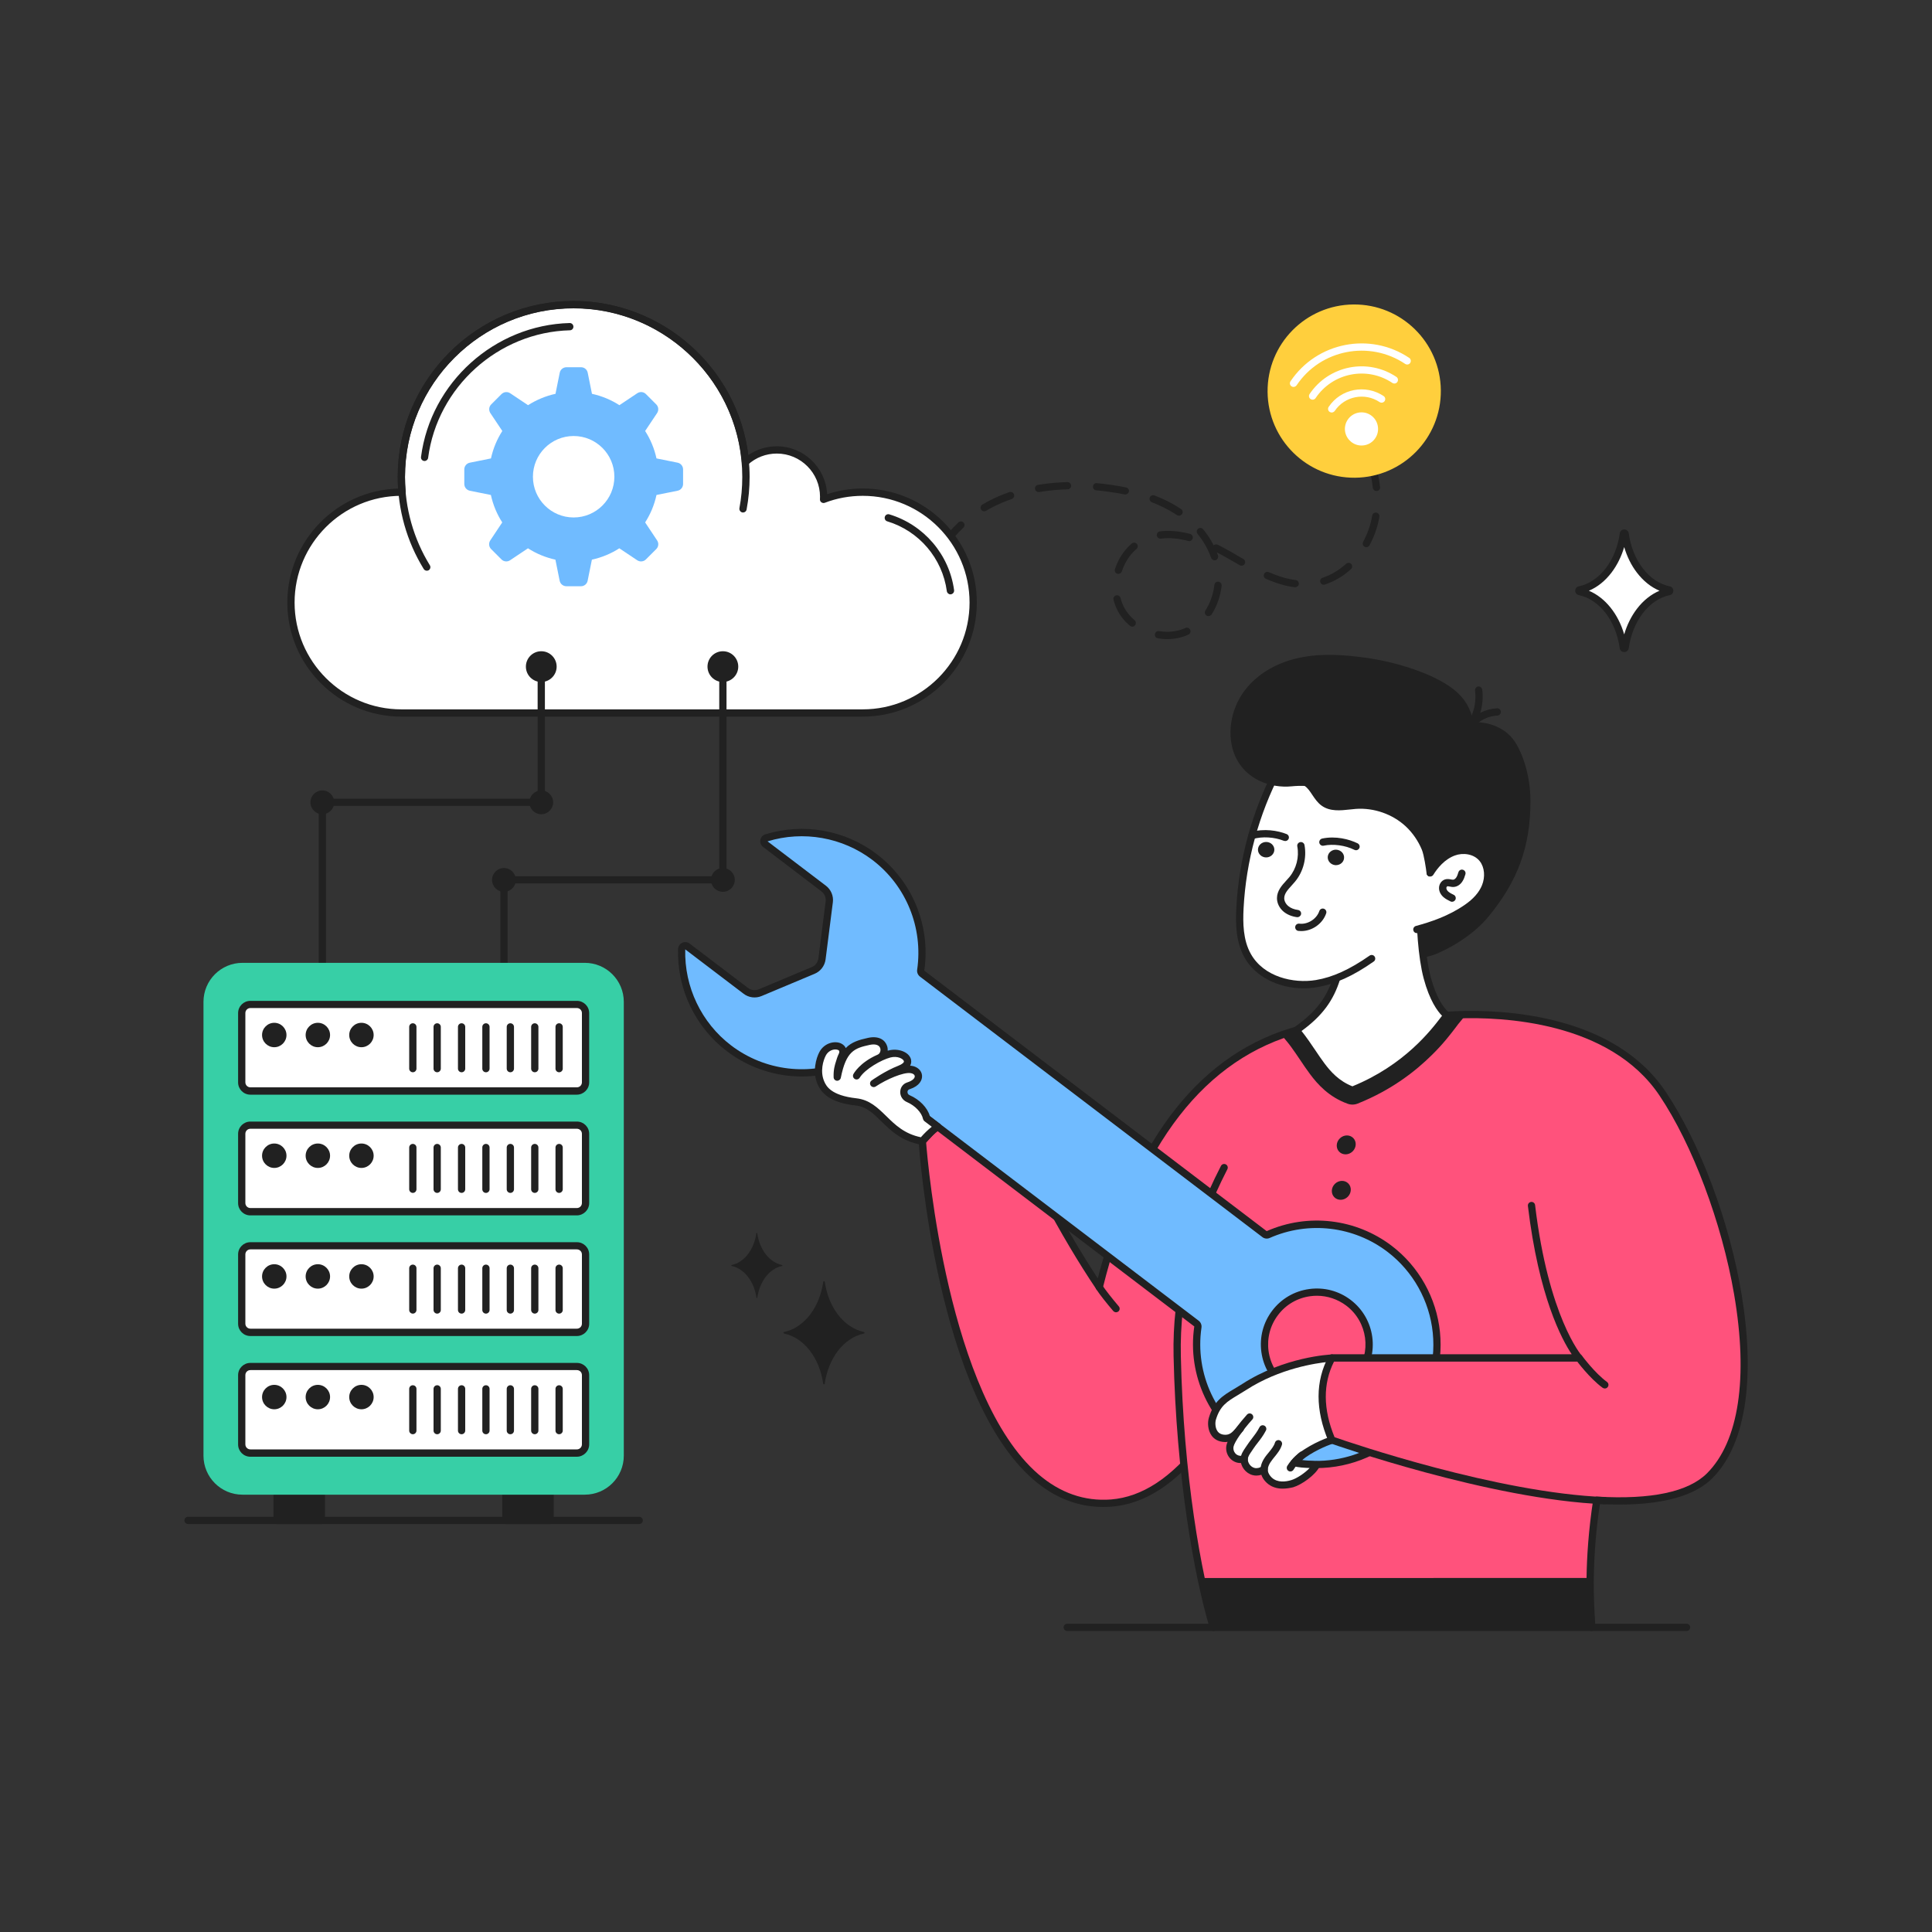 <svg xmlns="http://www.w3.org/2000/svg" xml:space="preserve" id="server-management" x="0" y="0" viewBox="0 0 250 250"><rect x="0" y="0" width="250" height="250" fill="#333333" stroke="none"/>  <circle cx="41.71" cy="103.81" r="1.07" fill="#212121"></circle>  <path fill="#212121" d="M41.71,105.36c-0.85,0-1.54-0.69-1.54-1.54c0-0.85,0.69-1.54,1.54-1.54s1.54,0.69,1.54,1.54    C43.26,104.66,42.56,105.36,41.71,105.36z M41.71,103.21c-0.33,0-0.6,0.27-0.6,0.6s0.27,0.6,0.6,0.6c0.33,0,0.6-0.27,0.6-0.6    S42.04,103.21,41.71,103.21z"></path>  <g>    <path fill="#212121" d="M151.02,82.7C151.02,82.7,151.02,82.7,151.02,82.7c-0.4,0-0.8-0.03-1.19-0.1      c-0.26-0.04-0.43-0.28-0.39-0.54c0.04-0.26,0.28-0.43,0.54-0.39c0.35,0.06,0.7,0.08,1.04,0.08c0,0,0,0,0,0      c0.85,0,1.64-0.16,2.37-0.49c0.24-0.11,0.51,0,0.62,0.24c0.11,0.24,0,0.51-0.24,0.62C152.93,82.51,152,82.7,151.02,82.7z       M146.52,81.09c-0.11,0-0.21-0.04-0.3-0.11c-0.66-0.55-1.19-1.19-1.57-1.91c-0.24-0.46-0.43-0.95-0.56-1.46      c-0.06-0.25,0.09-0.51,0.34-0.57c0.25-0.06,0.51,0.09,0.57,0.34c0.11,0.44,0.27,0.85,0.47,1.24c0.33,0.61,0.78,1.16,1.34,1.63      c0.2,0.17,0.23,0.46,0.06,0.66C146.79,81.04,146.65,81.09,146.52,81.09z M156.37,79.72c-0.09,0-0.18-0.02-0.25-0.07      c-0.22-0.14-0.28-0.43-0.14-0.65c0.62-0.97,1.02-2.11,1.16-3.31c0.03-0.26,0.26-0.45,0.52-0.42c0.26,0.03,0.44,0.26,0.42,0.52      c-0.15,1.34-0.6,2.63-1.3,3.72C156.67,79.65,156.52,79.72,156.37,79.72z M119.6,78.32c0,0-0.01,0-0.01,0      c-0.26-0.01-0.46-0.22-0.46-0.48c0.03-1.28,0.26-2.56,0.69-3.82c0.08-0.25,0.35-0.38,0.6-0.3c0.25,0.08,0.38,0.35,0.3,0.6      c-0.39,1.17-0.61,2.36-0.64,3.55C120.06,78.11,119.85,78.32,119.6,78.32z M167.59,75.99c-0.02,0-0.04,0-0.06,0      c-1.16-0.15-2.38-0.51-3.72-1.09c-0.24-0.1-0.35-0.38-0.24-0.62c0.1-0.24,0.38-0.35,0.62-0.24c1.26,0.55,2.39,0.88,3.47,1.02      c0.26,0.03,0.44,0.27,0.41,0.53C168.03,75.81,167.82,75.99,167.59,75.99z M171.3,75.67c-0.2,0-0.38-0.13-0.45-0.32      c-0.08-0.25,0.05-0.51,0.3-0.59c1.09-0.36,2.11-0.97,3.04-1.81c0.19-0.17,0.49-0.16,0.66,0.03c0.17,0.19,0.16,0.49-0.03,0.66      c-1.02,0.93-2.16,1.6-3.38,2C171.4,75.66,171.35,75.67,171.3,75.67z M144.71,74.26c-0.05,0-0.1-0.01-0.14-0.02      c-0.25-0.08-0.38-0.34-0.3-0.59c0.43-1.32,1.18-2.47,2.18-3.32c0.2-0.17,0.49-0.14,0.66,0.05c0.17,0.2,0.14,0.49-0.05,0.66      c-0.87,0.74-1.52,1.74-1.89,2.89C145.09,74.14,144.91,74.26,144.71,74.26z M160.66,73.2c-0.08,0-0.16-0.02-0.23-0.06      l-1.71-0.98c-0.44-0.25-0.85-0.47-1.26-0.68c0.05,0.13,0.1,0.27,0.15,0.4c0.08,0.25-0.05,0.51-0.29,0.6      c-0.24,0.08-0.51-0.05-0.6-0.29c-0.38-1.09-0.97-2.14-1.76-3.11c-0.16-0.2-0.13-0.5,0.07-0.66c0.2-0.16,0.5-0.13,0.66,0.07      c0.54,0.66,1,1.36,1.36,2.08c0.14-0.13,0.35-0.17,0.53-0.08c0.52,0.26,1.04,0.54,1.6,0.86l1.71,0.98      c0.22,0.13,0.3,0.42,0.17,0.64C160.98,73.12,160.82,73.2,160.66,73.2z M121.92,71.27c-0.09,0-0.18-0.03-0.26-0.08      c-0.22-0.14-0.28-0.43-0.13-0.65c0.7-1.06,1.54-2.05,2.49-2.94c0.19-0.18,0.49-0.17,0.66,0.02c0.18,0.19,0.17,0.49-0.02,0.66      c-0.9,0.85-1.69,1.78-2.35,2.78C122.22,71.2,122.07,71.27,121.92,71.27z M176.8,70.81c-0.07,0-0.15-0.02-0.22-0.06      c-0.23-0.12-0.31-0.41-0.19-0.64c0.58-1.08,0.98-2.22,1.17-3.39c0.04-0.26,0.29-0.43,0.54-0.39c0.26,0.04,0.43,0.29,0.39,0.54      c-0.21,1.28-0.64,2.51-1.27,3.68C177.13,70.72,176.97,70.81,176.8,70.81z M153.88,70.02c-0.04,0-0.08,0-0.12-0.02      c-1.28-0.34-2.47-0.44-3.54-0.3c-0.26,0.03-0.49-0.15-0.53-0.41c-0.03-0.26,0.15-0.49,0.41-0.53c1.19-0.15,2.5-0.04,3.9,0.33      c0.25,0.07,0.4,0.32,0.34,0.57C154.27,69.88,154.08,70.02,153.88,70.02z M152.55,66.73c-0.09,0-0.18-0.03-0.26-0.08      c-0.09-0.06-0.17-0.11-0.26-0.17c-0.89-0.57-1.9-1.07-2.98-1.49c-0.24-0.09-0.36-0.36-0.27-0.61s0.36-0.36,0.61-0.27      c1.15,0.44,2.21,0.97,3.16,1.58c0.09,0.06,0.19,0.12,0.28,0.18c0.21,0.14,0.27,0.44,0.13,0.65      C152.85,66.66,152.71,66.73,152.55,66.73z M127.35,66.16c-0.16,0-0.32-0.08-0.4-0.23c-0.13-0.22-0.06-0.51,0.17-0.64      c0.24-0.14,0.49-0.28,0.74-0.42c0.87-0.46,1.79-0.86,2.75-1.19c0.25-0.08,0.51,0.04,0.6,0.29c0.09,0.25-0.04,0.51-0.29,0.6      c-0.91,0.32-1.8,0.7-2.62,1.13c-0.24,0.12-0.47,0.26-0.7,0.39C127.51,66.14,127.43,66.16,127.35,66.16z M145.61,63.99      c-0.03,0-0.06,0-0.09-0.01c-0.64-0.13-1.31-0.25-2.02-0.34c-0.55-0.08-1.1-0.14-1.65-0.19c-0.26-0.02-0.45-0.25-0.42-0.51      c0.02-0.26,0.25-0.46,0.51-0.42c0.56,0.05,1.13,0.12,1.69,0.2c0.72,0.1,1.42,0.22,2.08,0.35c0.25,0.05,0.42,0.3,0.37,0.55      C146.02,63.84,145.82,63.99,145.61,63.99z M134.39,63.67c-0.23,0-0.42-0.16-0.46-0.39c-0.04-0.26,0.13-0.5,0.39-0.54      c1.22-0.2,2.5-0.32,3.8-0.36c0,0,0.01,0,0.01,0c0.25,0,0.46,0.2,0.47,0.46c0.01,0.26-0.2,0.48-0.46,0.48      c-1.26,0.03-2.5,0.15-3.67,0.35C134.45,63.67,134.42,63.67,134.39,63.67z M178.11,63.53c-0.24,0-0.44-0.18-0.47-0.42      c-0.12-1.16-0.39-2.36-0.79-3.56c-0.08-0.25,0.05-0.51,0.3-0.59c0.25-0.08,0.51,0.05,0.59,0.3c0.42,1.27,0.7,2.54,0.84,3.76      c0.03,0.26-0.16,0.49-0.42,0.52C178.15,63.52,178.13,63.53,178.11,63.53z M175.82,56.41c-0.17,0-0.33-0.09-0.42-0.25      c-0.35-0.67-0.74-1.34-1.16-2c-0.14-0.22-0.07-0.51,0.15-0.65c0.22-0.14,0.51-0.07,0.65,0.14c0.43,0.68,0.84,1.38,1.2,2.07      c0.12,0.23,0.03,0.51-0.2,0.63C175.97,56.4,175.89,56.41,175.82,56.41z"></path>    <circle cx="175.22" cy="50.63" r="11.21" fill="#ffcf3d" transform="matrix(1 -.009 .009 1 -.442 1.555)"></circle>    <path fill="#fff" d="M167.38,50.07c-0.09,0-0.18-0.03-0.26-0.08c-0.22-0.14-0.27-0.44-0.13-0.65        c3.4-5.07,10.29-6.43,15.36-3.03c0.22,0.14,0.27,0.44,0.13,0.65c-0.14,0.22-0.44,0.27-0.65,0.13        c-4.64-3.11-10.95-1.87-14.05,2.77C167.68,49.99,167.53,50.07,167.38,50.07z"></path>    <path fill="#fff" d="M169.85,51.72c-0.09,0-0.18-0.03-0.26-0.08c-0.22-0.14-0.27-0.44-0.13-0.65        c2.49-3.71,7.52-4.7,11.23-2.22c0.22,0.14,0.27,0.44,0.13,0.65c-0.14,0.22-0.44,0.27-0.65,0.13        c-3.28-2.2-7.73-1.32-9.93,1.96C170.15,51.65,170,51.72,169.85,51.72z"></path>    <path fill="#fff" d="M172.32 53.38c-.09 0-.18-.03-.26-.08-.22-.14-.27-.44-.13-.65 1.57-2.35 4.76-2.97 7.11-1.4.22.14.27.44.13.65-.14.21-.44.27-.65.13-1.91-1.28-4.52-.77-5.8 1.14C172.62 53.3 172.47 53.38 172.32 53.38zM177.83 55.17c.18.91-.41 1.79-1.32 1.97-.91.18-1.79-.41-1.97-1.32s.41-1.79 1.32-1.97C176.77 53.67 177.65 54.26 177.83 55.17z"></path>    <path fill="#fff" d="M176.18 57.65c-1 0-1.9-.71-2.11-1.73-.23-1.16.53-2.29 1.69-2.52.56-.11 1.14 0 1.61.32.48.32.8.81.91 1.37l0 0c.11.56 0 1.14-.32 1.61-.32.48-.8.8-1.37.91C176.46 57.63 176.32 57.65 176.18 57.65zM176.19 54.29c-.08 0-.16.01-.24.02-.65.13-1.08.77-.95 1.42.13.65.77 1.08 1.42.95.32-.06.59-.24.77-.51.18-.27.24-.59.18-.91 0 0 0 0 0 0-.06-.32-.24-.59-.51-.77C176.66 54.36 176.43 54.29 176.19 54.29zM125.93 77.98c0 7.89-6.4 14.29-14.29 14.29H51.93c-7.89 0-14.28-6.4-14.28-14.29 0-7.89 6.4-14.28 14.28-14.28h.09c-.06-.65-.09-1.31-.09-1.97 0-12.31 9.99-22.3 22.3-22.3 11.67 0 21.25 8.96 22.22 20.37 1.07-.97 2.5-1.56 4.06-1.56 3.34 0 6.06 2.72 6.06 6.06 0 .11 0 .22-.01.34 1.58-.6 3.29-.93 5.08-.93C119.53 63.69 125.93 70.09 125.93 77.98z"></path>    <path fill="#212121" d="M111.64,92.73H51.93c-8.13,0-14.75-6.62-14.75-14.76c0-7.99,6.39-14.52,14.33-14.75      c-0.03-0.49-0.05-0.99-0.05-1.51c0-12.56,10.22-22.77,22.77-22.77c11.44,0,21.2,8.69,22.6,19.95c1.08-0.74,2.36-1.14,3.68-1.14      c3.49,0,6.35,2.75,6.52,6.2c1.48-0.49,3.03-0.74,4.61-0.74c8.14,0,14.76,6.62,14.76,14.75      C126.4,86.11,119.78,92.73,111.64,92.73z M51.93,64.16c-7.62,0-13.81,6.2-13.81,13.81c0,7.62,6.2,13.82,13.81,13.82h59.71      c7.62,0,13.82-6.2,13.82-13.82c0-7.62-6.2-13.81-13.82-13.81c-1.69,0-3.35,0.3-4.91,0.9c-0.15,0.06-0.31,0.03-0.44-0.06      c-0.13-0.09-0.2-0.24-0.19-0.4c0-0.12,0.01-0.21,0.01-0.32c0-3.08-2.51-5.59-5.59-5.59c-1.39,0-2.72,0.51-3.74,1.44      c-0.13,0.12-0.32,0.15-0.49,0.09c-0.17-0.07-0.28-0.22-0.3-0.4c-0.95-11.18-10.51-19.94-21.75-19.94      c-12.04,0-21.83,9.79-21.83,21.83c0,0.67,0.03,1.32,0.09,1.93c0.01,0.13-0.03,0.26-0.12,0.36c-0.09,0.1-0.22,0.15-0.35,0.15      H51.93z"></path>    <path fill="#fff" d="M54.94,59.18c1.23-9.37,9.15-16.67,18.79-16.91"></path>    <path fill="#212121" d="M54.94,59.65c-0.02,0-0.04,0-0.06,0c-0.26-0.03-0.44-0.27-0.4-0.53c1.26-9.63,9.53-17.07,19.24-17.32      c0,0,0.01,0,0.01,0c0.25,0,0.46,0.2,0.47,0.46c0.01,0.26-0.2,0.48-0.46,0.48c-9.25,0.24-17.14,7.33-18.34,16.5      C55.37,59.48,55.17,59.65,54.94,59.65z"></path>    <path fill="#fff" d="M114.95,67.02c4.23,1.28,7.44,4.94,8.04,9.42"></path>    <path fill="#212121" d="M122.99,76.91c-0.23,0-0.43-0.17-0.47-0.41c-0.57-4.25-3.6-7.8-7.71-9.04c-0.25-0.07-0.39-0.34-0.31-0.59      c0.07-0.25,0.34-0.39,0.59-0.31c4.46,1.35,7.75,5.2,8.37,9.81c0.03,0.26-0.15,0.49-0.4,0.53      C123.03,76.91,123.01,76.91,122.99,76.91z"></path>    <g>      <path fill="#212121" d="M55.23,73.85c-0.16,0-0.31-0.08-0.4-0.22c-2.2-3.57-3.36-7.69-3.36-11.91c0-12.55,10.21-22.76,22.76-22.76      C86.79,38.95,97,49.16,97,61.71c0,1.42-0.13,2.83-0.39,4.22c-0.05,0.26-0.29,0.42-0.55,0.38c-0.25-0.05-0.42-0.29-0.38-0.55      c0.25-1.32,0.37-2.68,0.37-4.04c0-12.03-9.79-21.82-21.83-21.82c-12.03,0-21.82,9.79-21.82,21.82c0,4.04,1.11,7.99,3.22,11.42      c0.14,0.22,0.07,0.51-0.15,0.65C55.4,73.83,55.31,73.85,55.23,73.85z"></path>    </g>    <g>      <path fill="#212121" d="M65.21 146.06c-.26 0-.47-.21-.47-.47v-31.74c0-.26.21-.47.47-.47h27.86v-25.6c0-.26.21-.47.47-.47.26 0 .47.21.47.47v26.07c0 .26-.21.47-.47.47H65.68v31.27C65.68 145.85 65.47 146.06 65.21 146.06zM41.71 146.06c-.26 0-.47-.21-.47-.47v-41.77c0-.26.21-.47.47-.47h27.86V87.78c0-.26.21-.47.47-.47.26 0 .47.21.47.47v16.04c0 .26-.21.47-.47.47H42.18v41.3C42.18 145.85 41.97 146.06 41.71 146.06z"></path>    </g>    <g>      <path fill="#212121" d="M182.49,98.52c1.84-1.91,3.96-3.66,6.42-4.34c2.46-0.69,5.32-0.07,6.71,2.04         c1.06,1.61,1.94,4.34,1.94,7.45c0,6.38-1.98,10.61-5.4,14.72c-1.67,2.01-4.31,3.72-6.66,4.66s-5.75,0.49-7.15-1.56         c-1.37-2.01-0.94-4.84-0.52-7.36c0.42-2.52,0.68-5.41-0.9-7.24c-1.38-1.59-3.98-2.14-4.44-4.27         c-0.33-1.53,0.75-3.18,2.12-3.95s2.95-0.9,4.47-1L182.49,98.52z"></path>      <path fill="#212121" d="M182.96 123.98c-1.95 0-3.96-.71-4.99-2.23-1.51-2.22-1-5.26-.59-7.7.43-2.59.63-5.21-.79-6.85-.48-.56-1.17-1-1.83-1.43-1.18-.76-2.39-1.55-2.72-3.05-.39-1.83.88-3.63 2.35-4.46 1.49-.85 3.18-.96 4.67-1.06.05 0 .1 0 .15.01l3.14.79c1.49-1.52 3.72-3.52 6.44-4.27 2.86-.8 5.84.12 7.23 2.24.97 1.48 2.02 4.29 2.02 7.71 0 5.89-1.65 10.38-5.51 15.02-1.58 1.9-4.2 3.73-6.85 4.8C184.86 123.81 183.92 123.98 182.96 123.98zM179.05 98.14c-1.37.09-2.92.21-4.2.93-1.14.65-2.19 2.08-1.9 3.45.24 1.13 1.25 1.77 2.31 2.46.72.46 1.46.94 2.03 1.6 1.68 1.94 1.46 4.94 1.01 7.62-.38 2.28-.85 5.11.44 7.02 1.27 1.87 4.49 2.23 6.58 1.39 2.51-1.01 4.99-2.74 6.47-4.52 3.76-4.51 5.29-8.69 5.29-14.42 0-3.22-.96-5.83-1.86-7.19-1.17-1.78-3.71-2.54-6.19-1.85-1.99.56-3.97 1.9-6.21 4.22-.12.12-.29.17-.45.13L179.05 98.14zM118.56 146.03c-.22 0-.42-.16-.46-.39-.25-1.42.02-2.77.23-3.76.1-.49.24-1.16.15-1.32 0 0-.02 0-.09 0-.1 0-.3.02-.65.12-.29.08-.57-.07-.78-.22-1.18-.82-4.63-4.97-4.7-5.82-.05-.66.3-1.33.86-1.67.57-.34 1.32-.33 1.88.03.22.14.28.43.14.65-.14.22-.43.28-.65.14-.26-.17-.62-.17-.89-.01-.26.16-.43.48-.41.79.18.64 3.55 4.76 4.38 5.18.53-.14 1.15-.23 1.55.14.48.44.33 1.17.12 2.19-.2.96-.44 2.16-.22 3.4.05.26-.13.5-.38.54C118.62 146.03 118.59 146.03 118.56 146.03z"></path>      <path fill="#fff" d="M116.87,135.58c-1.46-0.8-2.09-1.45-3-2.61c-0.26-0.33-0.37-0.77-0.42-1.19               c-0.05-0.42,0.03-0.87,0.31-1.2c0.27-0.32,0.7-0.48,1.11-0.42c0.41,0.06,0.77,0.35,0.93,0.74               c1.26,0.21,2.41,1.02,3.09,2.1"></path>      <path fill="#212121" d="M116.87,136.05c-0.08,0-0.15-0.02-0.22-0.06c-1.49-0.81-2.18-1.5-3.15-2.73               c-0.28-0.35-0.45-0.82-0.52-1.42c-0.07-0.59,0.08-1.16,0.41-1.56c0.37-0.44,0.98-0.67,1.55-0.58               c0.48,0.08,0.92,0.37,1.17,0.78c1.28,0.29,2.46,1.12,3.18,2.27c0.14,0.22,0.07,0.51-0.15,0.65               c-0.22,0.14-0.51,0.07-0.65-0.15c-0.63-0.99-1.66-1.7-2.78-1.89c-0.16-0.03-0.3-0.14-0.36-0.29               c-0.09-0.23-0.32-0.41-0.57-0.45c-0.24-0.04-0.52,0.06-0.68,0.25c-0.17,0.2-0.24,0.51-0.2,0.84               c0.05,0.43,0.16,0.74,0.33,0.96c0.87,1.11,1.44,1.71,2.86,2.49c0.23,0.12,0.31,0.41,0.19,0.64               C117.2,135.96,117.04,136.05,116.87,136.05z"></path>      <path fill="#fff" d="M118.78,133.98c-1.58-1.25-2.18-1.49-3.37-3.11c-0.2-0.27-0.4-0.55-0.52-0.87               c-0.12-0.32-0.16-0.68-0.04-0.99c0.23-0.6,0.97-0.87,1.6-0.78c0.63,0.09,1.04,0.52,1.62,1.08               c0.38,0.37,2.79,0.89,2.74,1.42"></path>      <path fill="#212121" d="M118.78,134.45c-0.1,0-0.2-0.03-0.29-0.1c-0.35-0.28-0.66-0.51-0.93-0.71               c-0.94-0.71-1.57-1.18-2.53-2.49c-0.21-0.29-0.44-0.61-0.58-0.98c-0.17-0.46-0.19-0.93-0.04-1.33               c0.33-0.86,1.31-1.19,2.11-1.07c0.74,0.11,1.22,0.57,1.77,1.1l0.11,0.11c0.1,0.08,0.61,0.27,0.95,0.39               c1.11,0.41,1.99,0.73,1.94,1.4c-0.02,0.26-0.26,0.45-0.51,0.43c-0.21-0.02-0.38-0.17-0.42-0.37               c-0.2-0.17-0.93-0.43-1.33-0.58c-0.68-0.25-1.07-0.4-1.28-0.6l-0.12-0.11c-0.49-0.47-0.81-0.78-1.25-0.85               c-0.41-0.06-0.95,0.1-1.09,0.48c-0.07,0.18-0.06,0.42,0.04,0.66c0.1,0.26,0.28,0.52,0.46,0.76               c0.88,1.2,1.4,1.59,2.33,2.29c0.28,0.21,0.59,0.44,0.95,0.73c0.2,0.16,0.24,0.46,0.08,0.66               C119.05,134.39,118.92,134.45,118.78,134.45z"></path>      <g>        <path fill="#fff" d="M120.99,132.4c-1.41-1.12-5.39-5.47-6.46-6.92c-0.18-0.25-0.36-0.5-0.46-0.78               c-0.11-0.28-0.14-0.61-0.03-0.89c0.2-0.54,0.87-0.78,1.43-0.7c0.57,0.08,1.09,0.48,1.62,0.99               c1.56,1.5,5.67,6.01,6.68,7.72"></path>        <path fill="#212121" d="M120.99,132.87c-0.1,0-0.2-0.03-0.29-0.1c-1.5-1.19-5.49-5.57-6.55-7.01               c-0.2-0.27-0.4-0.55-0.52-0.89c-0.16-0.42-0.17-0.86-0.03-1.22c0.3-0.8,1.21-1.11,1.94-1               c0.75,0.11,1.37,0.63,1.88,1.11c1.64,1.58,5.72,6.07,6.76,7.82c0.13,0.22,0.06,0.51-0.16,0.64               c-0.23,0.13-0.51,0.06-0.64-0.16c-0.96-1.63-4.97-6.05-6.6-7.62c-0.38-0.36-0.87-0.79-1.36-0.86               c-0.35-0.05-0.81,0.09-0.93,0.4c-0.06,0.15-0.04,0.35,0.03,0.56c0.09,0.23,0.24,0.45,0.4,0.67               c1.11,1.51,5.04,5.78,6.37,6.83c0.2,0.16,0.24,0.46,0.08,0.66C121.26,132.8,121.13,132.87,120.99,132.87z"></path>      </g>      <g>        <path fill="#ff527c" d="M168.24,133.18l-0.01,0.05l-0.3,3.12l-2.96,30.6c0,0-3.17,11.73-9.43,19.89                 c-3.15,4.09-7.07,7.29-11.76,7.66c-21.16,1.65-24.44-46.82-24.44-46.82c2.58-2.71,5.69-7.22,9.34-6.65                 c3.49,8.4,8.46,17.77,13.56,25.53c4.43-17.85,12.33-28.57,23.51-32.6c0.65-0.23,1.31-0.45,1.98-0.63l0.02-0.01                 C167.92,133.27,168.08,133.22,168.24,133.18z"></path>        <path fill="#212121" d="M144.42,169.81c-0.13,0-0.26-0.06-0.36-0.16c-0.9-1.05-1.75-2.13-2.21-2.83                c-0.14-0.22-0.09-0.51,0.13-0.65c0.22-0.14,0.51-0.09,0.65,0.13c0.44,0.66,1.28,1.73,2.14,2.74                c0.17,0.2,0.15,0.49-0.05,0.66C144.64,169.77,144.53,169.81,144.42,169.81z"></path>        <path fill="#212121" d="M142.74,195c-3.27,0-6.3-1.19-9.01-3.53c-12.49-10.8-14.76-42.42-14.86-43.76                c-0.01-0.13,0.04-0.26,0.13-0.36c0.47-0.48,0.94-1.01,1.45-1.57c2.41-2.69,5.14-5.73,8.31-5.22                c0.16,0.03,0.29,0.13,0.36,0.28c3.85,9,8.53,17.89,12.93,24.58c4.78-18.4,13.55-29.4,26.07-32.69                c0.25-0.07,0.51,0.08,0.57,0.34c0.07,0.25-0.08,0.51-0.34,0.57c-12.39,3.26-21.02,14.37-25.65,33.03                c-0.05,0.18-0.19,0.32-0.37,0.35c-0.18,0.03-0.37-0.05-0.47-0.2c-4.56-6.76-9.47-15.99-13.49-25.36                c-2.56-0.22-5.03,2.52-7.21,4.95c-0.46,0.51-0.89,0.99-1.32,1.44c0.22,2.79,2.83,32.81,14.52,42.91                c2.82,2.43,5.98,3.53,9.4,3.27c4.01-0.31,7.85-2.83,11.42-7.48c0.16-0.21,0.45-0.24,0.66-0.09                c0.21,0.16,0.24,0.45,0.09,0.66c-3.74,4.87-7.8,7.51-12.09,7.84C143.46,194.99,143.1,195,142.74,195z"></path>        <path fill="#ff527c" d="M206.63,194.13c-1.41,9.18-0.68,15.19-0.65,16.45H157c-1.86-5.21-2.66-14.03-4.15-24.85                     c-0.45-3.25-0.83-6.69-1.11-10.27c-0.71-9.02,1.39-17.15,4.68-24.38c4.58-5.64,8.71-12.04,10.63-15.64                     c0.48-0.9,0.74-1.62,0.69-2.12l0.02,0l0.48-0.05l18.25-1.83l1.8,1.16l0.23,0.15l15.71,10.1                     c0,0,2.16,19.46,3.43,30.8C208.38,179.97,207.63,187.69,206.63,194.13z"></path>        <path fill="#212121" d="M205.78,204.19c-0.05,3.45,0.19,5.68,0.21,6.39H157c-0.62-1.74-1.29-3.9-1.95-6.39H205.78z                     "></path>        <path fill="#212121" d="M205.98 211.05c-.25 0-.46-.2-.47-.46 0-.17-.02-.44-.05-.79-.14-2.13-.52-7.8.7-15.75 1.27-8.23 1.62-15.08 1.03-20.37-1.2-10.63-3.17-28.39-3.41-30.58l-17.56-11.28c-.22-.14-.28-.43-.14-.65.14-.22.43-.28.65-.14l17.75 11.4c.12.08.2.2.21.34 0 0 2.16 19.46 3.43 30.8.6 5.37.26 12.3-1.03 20.61-1.21 7.84-.83 13.43-.69 15.54.02.37.04.65.05.83.01.26-.2.47-.46.48C205.99 211.05 205.99 211.05 205.98 211.05zM157 211.05c-.2 0-.39-.13-.45-.33-2.04-6.82-4.35-19.66-4.69-35.25-.18-8.16 1.82-16.21 6.13-24.6.12-.23.4-.32.63-.2.23.12.32.4.2.63-4.23 8.25-6.2 16.15-6.02 24.16.34 15.49 2.62 28.23 4.65 35 .07.25-.07.51-.32.59C157.09 211.04 157.04 211.05 157 211.05z"></path>        <path fill="#70bbff" d="M163.63,159.7l-44.31-33.71c-0.14-0.1-0.2-0.27-0.18-0.44                        c0.79-5.42-1.31-11.1-5.97-14.64c-4.14-3.15-9.36-3.9-13.99-2.48c-0.36,0.11-0.45,0.59-0.15,0.82l7.55,5.75                        c0.53,0.4,0.81,1.06,0.72,1.72l-0.94,7.39c-0.08,0.66-0.52,1.23-1.13,1.49l-6.87,2.88                        c-0.62,0.26-1.32,0.17-1.85-0.24l-7.55-5.74c-0.3-0.23-0.74-0.02-0.75,0.36c-0.13,4.84,1.99,9.67,6.13,12.82                        c4.66,3.55,10.69,4.06,15.7,1.85c0.16-0.07,0.34-0.05,0.48,0.05l44.31,33.71c0.14,0.1,0.2,0.27,0.18,0.44                        c-0.86,5.91,1.71,12.11,7.29,15.54c6.39,3.93,14.83,2.64,19.78-3.01c6-6.85,4.86-17.23-2.26-22.65                        c-4.66-3.55-10.69-4.05-15.7-1.85C163.95,159.82,163.77,159.8,163.63,159.7z M175.78,178.07                        c-2.26,2.97-6.51,3.55-9.48,1.29c-2.97-2.26-3.55-6.51-1.29-9.48s6.51-3.55,9.48-1.29                        C177.47,170.85,178.04,175.1,175.78,178.07z"></path>        <path fill="#212121" d="M170.33,189.97c-2.86,0-5.74-0.75-8.28-2.32c-5.49-3.37-8.44-9.66-7.51-16.01                        l-44.31-33.71c-5.34,2.36-11.54,1.62-16.18-1.91c-4.09-3.11-6.45-8.05-6.31-13.2                        c0.01-0.35,0.21-0.67,0.53-0.82c0.32-0.15,0.69-0.11,0.97,0.1l7.55,5.74c0.4,0.3,0.93,0.37,1.39,0.18                        l6.87-2.88c0.46-0.19,0.78-0.62,0.85-1.11l0.94-7.39c0.06-0.49-0.14-0.99-0.54-1.29l-7.55-5.75                        c-0.28-0.21-0.42-0.56-0.36-0.91c0.06-0.35,0.31-0.63,0.65-0.73c4.93-1.51,10.32-0.56,14.41,2.56                        c4.64,3.53,7,9.31,6.15,15.08l44.31,33.71c5.34-2.36,11.54-1.63,16.18,1.9c3.52,2.68,5.79,6.74,6.24,11.15                        c0.45,4.47-0.94,8.79-3.91,12.19C179.32,188.1,174.84,189.97,170.33,189.97z M110.23,137                        c0.2,0,0.4,0.06,0.57,0.19l44.31,33.71c0.27,0.21,0.41,0.55,0.36,0.89c-0.87,5.98,1.9,11.9,7.07,15.07                        c6.16,3.79,14.41,2.53,19.18-2.92c2.8-3.19,4.1-7.27,3.68-11.47c-0.42-4.15-2.56-7.97-5.87-10.49                        c-4.36-3.32-10.2-4.01-15.23-1.79c-0.31,0.14-0.68,0.1-0.95-0.11l-44.31-33.71                        c-0.27-0.21-0.41-0.55-0.36-0.89c0.79-5.44-1.42-10.88-5.79-14.2c-3.86-2.93-8.93-3.83-13.57-2.41l7.55,5.74                        c0.66,0.5,1.01,1.33,0.9,2.15l-0.94,7.39c-0.11,0.83-0.65,1.54-1.42,1.86l-6.87,2.88                        c-0.77,0.32-1.66,0.21-2.32-0.3l-7.55-5.74c-0.13,4.85,2.09,9.5,5.94,12.43c4.37,3.32,10.2,4.01,15.23,1.8                        C109.97,137.02,110.1,137,110.23,137z M163.91,159.32L163.91,159.32L163.91,159.32z M170.39,181.21                        c-1.53,0-3.07-0.48-4.38-1.48c-1.54-1.17-2.53-2.87-2.79-4.78c-0.26-1.92,0.24-3.82,1.41-5.36                        c1.17-1.54,2.87-2.53,4.79-2.79c1.92-0.26,3.82,0.24,5.36,1.41c3.18,2.42,3.8,6.97,1.38,10.15l0,0                        C174.73,180.23,172.57,181.21,170.39,181.21z M170.41,167.67c-0.29,0-0.58,0.02-0.87,0.06                        c-1.67,0.23-3.15,1.09-4.16,2.43c-1.02,1.34-1.45,2.99-1.23,4.66c0.23,1.67,1.09,3.15,2.43,4.16                        c2.77,2.1,6.73,1.57,8.83-1.2c2.1-2.77,1.57-6.73-1.2-8.83C173.1,168.12,171.78,167.67,170.41,167.67z                         M175.78,178.07L175.78,178.07L175.78,178.07z"></path>        <path fill="#fff" d="M157.04,184.22c-0.23,0.79,0.22,1.7,1.18,1.61c1.19-0.11,2.26-0.97,2.26-0.97                       c-0.25,0.32-1.44,1.84-1.48,2.22c-0.07,0.72,0.4,1.45,1.09,1.69c0.3,0.1,0.61,0.1,0.91,0.02                       c0,0.01,0,0.02,0,0.04c-0.01,0.72,0.52,1.41,1.21,1.59c0.46,0.12,0.97,0,1.36-0.28c0,0.06,0,0.12,0.01,0.18                       c0.05,0.47,0.32,0.9,0.67,1.22c0.8,0.74,1.94,0.73,2.99,0.41c1.04-0.32,2.62-1.48,3.13-2.44                       c-1.12-0.04-2.73-0.23-2.73-0.23s0.22-0.44,0.87-1.01c0.84-0.68,2.94-1.68,3.85-1.95v-10.63                       c0,0-6.28,0-11.35,4.02C158.24,181.64,157.77,181.76,157.04,184.22z"></path>        <path fill="#212121" d="M160.58,189.32c-0.22,0-0.44-0.03-0.64-0.1c-0.9-0.31-1.44-1.28-1.23-2.23                       c0.23-1.07,1.84-3.04,2.65-3.94c0.17-0.19,0.47-0.21,0.66-0.03c0.19,0.17,0.21,0.47,0.03,0.66                       c-1.21,1.33-2.3,2.9-2.43,3.51c-0.1,0.48,0.17,0.99,0.62,1.14c0.2,0.07,0.42,0.07,0.64,0.01                       c0.25-0.07,0.51,0.09,0.57,0.34c0.07,0.25-0.09,0.51-0.34,0.57C160.94,189.3,160.76,189.32,160.58,189.32z"></path>        <path fill="#212121" d="M162.58,190.94c-0.16,0-0.33-0.02-0.48-0.06c-0.91-0.23-1.59-1.12-1.57-2.06                       c0.01-0.61,0.36-1.11,0.67-1.56c0.06-0.08,0.12-0.17,0.17-0.25c0.22-0.33,0.43-0.61,0.64-0.88                       c0.34-0.44,0.66-0.85,0.97-1.45c0.12-0.23,0.4-0.32,0.63-0.2c0.23,0.12,0.32,0.41,0.2,0.63                       c-0.35,0.67-0.71,1.13-1.06,1.58c-0.21,0.27-0.41,0.53-0.6,0.82c-0.06,0.09-0.12,0.18-0.18,0.27                       c-0.24,0.35-0.5,0.71-0.5,1.04c-0.01,0.5,0.38,1.01,0.86,1.13c0.31,0.08,0.68,0,0.97-0.21                       c0.21-0.15,0.5-0.1,0.66,0.1c0.15,0.21,0.11,0.5-0.1,0.66C163.48,190.79,163.03,190.94,162.58,190.94z"></path>        <path fill="#212121" d="M165.97,192.63c-0.81,0-1.51-0.25-2.04-0.74c-0.47-0.43-0.76-0.97-0.81-1.51                       c-0.09-0.89,0.43-1.67,0.84-2.17l0.22-0.27c0.34-0.42,0.66-0.81,0.8-1.26c0.07-0.25,0.34-0.39,0.59-0.31                       c0.25,0.08,0.39,0.34,0.31,0.59c-0.19,0.63-0.59,1.11-0.97,1.58l-0.21,0.26c-0.48,0.6-0.68,1.07-0.64,1.49                       c0.03,0.31,0.22,0.64,0.52,0.92c0.73,0.67,1.78,0.54,2.53,0.31c0.69-0.21,1.71-0.88,2.36-1.56                       c-0.7-0.03-1.42-0.06-2.1-0.24c-0.15-0.04-0.28-0.16-0.33-0.31c-0.05-0.15-0.02-0.32,0.08-0.44                       c1.17-1.43,3.61-2.55,4.76-2.96v-9.78c-1.51,0.15-6.28,0.82-10.62,3.63c-0.38,0.24-0.73,0.45-1.06,0.65                       c-1.4,0.84-2.33,1.39-2.87,3.22c-0.1,0.35-0.1,1.04,0.23,1.49c0.22,0.29,0.55,0.44,1.01,0.44                       c0.56,0,0.86-0.3,1.33-0.82c0.08-0.09,0.16-0.18,0.25-0.28c0.18-0.19,0.48-0.2,0.66-0.02                       c0.19,0.18,0.2,0.48,0.02,0.66c-0.08,0.09-0.16,0.17-0.24,0.26c-0.48,0.53-1.02,1.14-2.03,1.14                       c-0.95,0-1.48-0.44-1.76-0.81c-0.52-0.7-0.56-1.69-0.38-2.31c0.64-2.18,1.81-2.88,3.29-3.76                       c0.32-0.19,0.67-0.4,1.03-0.63c5.45-3.53,11.34-3.81,11.58-3.82c0.13-0.01,0.25,0.04,0.34,0.13                       c0.09,0.09,0.14,0.21,0.14,0.34v10.63c0,0.21-0.14,0.39-0.34,0.45c-0.77,0.22-2.78,1.1-4.03,2.16                       c0.38,0.04,0.77,0.05,1.15,0.07c0.27,0.01,0.54,0.02,0.79,0.04c0.16,0.01,0.3,0.1,0.38,0.24                       c0.08,0.14,0.08,0.31,0.01,0.45c-0.58,1.11-2.28,2.32-3.41,2.67C166.88,192.56,166.41,192.63,165.97,192.63z"></path>        <g>          <path fill="#212121" d="M166.97,190.41c-0.08,0-0.17-0.02-0.24-0.07c-0.22-0.13-0.29-0.42-0.16-0.65                       c0.61-1,1.6-1.76,1.65-1.79c0.21-0.16,0.5-0.11,0.66,0.09c0.16,0.21,0.11,0.5-0.09,0.66                       c-0.01,0.01-0.9,0.68-1.41,1.53C167.29,190.33,167.13,190.41,166.97,190.41z"></path>        </g>        <g>          <path fill="#ff527c" d="M221.21,190.97c-2.8,2.81-8.28,3.53-14.57,3.16c-14.84-0.87-34.28-7.8-34.28-7.8                      c-1.63-3.81-1.72-7.36,0-10.63h31.97c0,0-4.36-4.83-6.14-19.71l-15.21-9.67l1.8-7.64l0.51-2.18l1.19-5.06                      c0,0,0.79-0.09,2.12-0.13c0.29-0.01,0.6-0.02,0.94-0.02c5.99-0.1,19.27,0.84,25.57,10.2                      C223.51,153.99,230.62,181.56,221.21,190.97z"></path>        </g>        <g>          <path fill="#212121" d="M209.51,194.69c-0.92,0-1.89-0.03-2.9-0.09c-0.26-0.01-0.46-0.24-0.44-0.5                      c0.01-0.26,0.24-0.46,0.5-0.44c7.02,0.41,11.8-0.61,14.22-3.02c4.11-4.11,5.36-12.34,3.5-23.17                      c-1.59-9.25-5.38-19.35-9.66-25.72c-6.45-9.6-20.4-10.18-26.09-9.97c-1.29,0.04-2.08,0.13-2.08,0.13                      c-0.25,0.03-0.49-0.16-0.52-0.41c-0.03-0.26,0.16-0.49,0.41-0.52c0.03,0,0.82-0.09,2.16-0.14                      c5.84-0.21,20.19,0.39,26.9,10.39c8.87,13.2,15.47,40.66,6.05,50.07                      C219.29,193.55,215.25,194.69,209.51,194.69z"></path>        </g>        <g>          <path fill="#212121" d="M207.66,179.67c-0.1,0-0.19-0.03-0.28-0.09c-1.71-1.25-3.37-3.5-3.44-3.6                      c-0.15-0.21-0.11-0.5,0.1-0.66c0.21-0.15,0.5-0.11,0.66,0.1c0.02,0.02,1.65,2.24,3.24,3.4                      c0.21,0.15,0.26,0.45,0.1,0.66C207.95,179.61,207.81,179.67,207.66,179.67z"></path>        </g>        <g>          <path fill="#212121" d="M207.66,194.65c-0.01,0-0.01,0-0.02,0c-14.86-0.59-35.25-7.8-35.45-7.87                      c-0.12-0.04-0.22-0.14-0.28-0.26c-1.72-4.09-1.72-7.8,0.02-11.03c0.08-0.15,0.24-0.25,0.41-0.25h31.04                      c-1.27-1.89-4.26-7.42-5.67-19.19c-0.03-0.26,0.15-0.49,0.41-0.52c0.26-0.03,0.49,0.15,0.52,0.41                      c1.74,14.51,5.98,19.41,6.02,19.46c0.12,0.14,0.15,0.34,0.08,0.51c-0.08,0.17-0.24,0.28-0.43,0.28h-31.69                      c-1.44,2.86-1.42,6.15,0.07,9.78c2.13,0.74,21.04,7.2,34.98,7.75c0.26,0.01,0.46,0.23,0.45,0.49                      C208.12,194.45,207.91,194.65,207.66,194.65z"></path>        </g>        <g>          <path fill="#212121" d="M218.24,211.05H138.1c-0.26,0-0.47-0.21-0.47-0.47c0-0.26,0.21-0.47,0.47-0.47h80.14                    c0.26,0,0.47,0.21,0.47,0.47C218.71,210.84,218.5,211.05,218.24,211.05z"></path>        </g>        <g>          <path fill="#212121" d="M189.62,131.39l-0.96,1.17c-0.04,0.05-0.09,0.11-0.14,0.19c-0.06,0.07-0.12,0.16-0.19,0.25                  c-0.58,0.76-1.56,2.06-3.04,3.51c-2.11,2.09-5.22,4.54-9.6,6.29l0,0c-0.42,0.17-0.89,0.18-1.32,0.02l0,0                  c-2.42-0.88-3.87-2.51-4.86-3.84c-0.44-0.58-0.84-1.19-1.24-1.78c-0.19-0.28-0.38-0.56-0.57-0.84                  c-0.21-0.31-0.43-0.61-0.65-0.92c-0.23-0.31-0.47-0.62-0.73-0.92l-0.6-0.72c0.66-0.18,1.34-0.34,2.02-0.48l0.02,0                  c0.16-0.03,0.32-0.06,0.49-0.09l-0.01,0.05l18.25-1.83c0,0,0.79-0.09,2.12-0.13c0.29-0.01,0.6-0.02,0.94-0.02                  L189.62,131.39z"></path>          <path fill="#fff" d="M187.24,131.38c-0.94,1.14-4.48,6.59-12.23,9.69c-1.81-0.66-2.98-1.82-4.01-3.21                  c-1.04-1.38-1.94-2.99-3.25-4.55c2.66-1.86,4.3-3.75,5.23-6.75c0.41-1.34,0.62-2.75,0.58-4.15l10.24-6.94                  c-0.13,3.36,0.13,8.17,0.89,11C185.73,130.43,187.22,131.36,187.24,131.38z"></path>          <path fill="#212121" d="M175,141.54c-0.05,0-0.11-0.01-0.16-0.03c-2.07-0.75-3.3-2.13-4.23-3.37                  c-0.41-0.55-0.79-1.12-1.2-1.72c-0.62-0.92-1.26-1.87-2.04-2.8c-0.08-0.1-0.12-0.23-0.11-0.36s0.09-0.25,0.2-0.32                  c2.75-1.92,4.21-3.8,5.05-6.5c0.4-1.32,0.59-2.66,0.56-4c0-0.16,0.07-0.31,0.21-0.4l10.24-6.94                  c0.15-0.1,0.34-0.11,0.49-0.02c0.16,0.09,0.25,0.25,0.24,0.43c-0.12,3.31,0.14,8.1,0.87,10.86                  c0.91,3.42,2.14,4.46,2.37,4.63c0.03,0.03,0.08,0.07,0.11,0.1c0.14,0.17,0.13,0.42-0.01,0.59                  c-0.09,0.11-0.22,0.27-0.37,0.47c-1.36,1.79-4.98,6.53-12.05,9.36C175.12,141.53,175.06,141.54,175,141.54z                   M168.42,133.41c0.67,0.84,1.23,1.68,1.78,2.49c0.4,0.59,0.77,1.15,1.17,1.68c0.82,1.1,1.89,2.3,3.63,2.99                  c6.72-2.74,10.18-7.27,11.49-8.99c0.04-0.05,0.07-0.1,0.11-0.14c-0.59-0.59-1.61-1.96-2.38-4.84                  c-0.72-2.71-0.98-6.99-0.93-10.21l-9.27,6.28c0,1.35-0.2,2.71-0.61,4.04                  C172.55,129.49,171.09,131.46,168.42,133.41z"></path>          <path fill="#fff" d="M187.22,113.95c-0.25-1.36-0.38-3.04-1.01-4.28c-1.03-2.02-3.1-3.29-4.09-5.39                  c-0.41-0.87-0.32-1.71,0.04-2.39c-4.44-2.21-10.46-3.23-16.86-2.17c-2.87,5.49-4.53,11.59-4.85,17.78                  c-0.11,2.11-0.04,4.33,1,6.18c1.67,2.97,5.52,4.16,8.88,3.61c3.36-0.55,6.31-2.51,8.99-4.61                  c3.98-1.85,6.67-3.91,8.3-6.03C187.53,115.74,187.39,114.85,187.22,113.95z"></path>          <path fill="#212121" d="M182.2,106.58c-1.81-1.67-4.32-2.55-6.78-2.37c-1.41,0.1-2.97,0.49-4.12-0.32                  c-0.93-0.66-1.28-1.95-2.23-2.58c-1.48-0.98-3.65,0.06-5.18-0.83c-1.12-0.65-1.49-2.18-1.16-3.44                  c0.33-1.26,1.21-2.29,2.11-3.23c1.4-1.45,3.12-2.85,5.14-2.88c1.85-0.03,3.54,1.14,4.66,2.61                  c1.12,1.47,1.79,3.22,2.54,4.91c0.75,1.69,1.63,3.38,3.06,4.56c0.98,0.81,2.15,1.33,3.3,1.86s2.31,1.11,3.21,2                  c0.84,0.83,1.48,2.04,1.36,3.25c-0.11,0.99-3.05,2.85-3.05,2.85s-0.28-2.29-0.64-3.18                  C183.92,108.58,183.16,107.47,182.2,106.58z"></path>          <path fill="#212121" d="M185.06,113.44c-0.07,0-0.14-0.02-0.2-0.05c-0.15-0.07-0.25-0.21-0.26-0.37                  c-0.07-0.62-0.33-2.37-0.61-3.06c-0.48-1.16-1.21-2.21-2.1-3.04c-1.71-1.58-4.11-2.41-6.43-2.25                  c-0.26,0.02-0.53,0.05-0.8,0.08c-1.19,0.13-2.55,0.28-3.63-0.49c-0.53-0.38-0.87-0.89-1.21-1.39                  c-0.31-0.47-0.6-0.91-1.01-1.18c-0.63-0.42-1.47-0.39-2.36-0.37c-0.95,0.03-1.93,0.06-2.8-0.45                  c-1.38-0.8-1.74-2.6-1.38-3.97c0.36-1.37,1.28-2.46,2.23-3.44c1.24-1.28,3.15-2.99,5.47-3.02c0.02,0,0.04,0,0.06,0                  c1.78,0,3.63,1.04,4.98,2.8c0.98,1.28,1.62,2.76,2.24,4.19c0.12,0.27,0.23,0.54,0.35,0.81                  c0.72,1.62,1.57,3.27,2.93,4.39c0.86,0.72,1.93,1.21,2.97,1.69l0.23,0.11c1.22,0.57,2.4,1.16,3.35,2.09                  c1.07,1.05,1.62,2.41,1.49,3.64c-0.12,1.13-2.53,2.73-3.26,3.19C185.23,113.41,185.15,113.44,185.06,113.44z                   M176.03,103.72c2.36,0,4.75,0.92,6.48,2.52c0,0,0,0,0,0c1,0.92,1.8,2.09,2.33,3.37c0.25,0.61,0.46,1.78,0.57,2.55                  c1.13-0.78,2.17-1.7,2.21-2.09c0.1-0.94-0.35-2.02-1.22-2.87c-0.84-0.83-1.94-1.38-3.08-1.91l-0.23-0.11                  c-1.09-0.5-2.22-1.03-3.17-1.82c-1.51-1.25-2.42-3.01-3.19-4.73c-0.12-0.27-0.24-0.54-0.36-0.82                  c-0.6-1.38-1.22-2.81-2.13-4c-1.17-1.52-2.74-2.43-4.23-2.43c-0.02,0-0.03,0-0.05,0                  c-1.94,0.03-3.59,1.48-4.81,2.74c-0.86,0.89-1.69,1.87-2,3.02c-0.26,0.99-0.02,2.35,0.94,2.92                  c0.64,0.37,1.45,0.35,2.3,0.32c1-0.03,2.02-0.06,2.91,0.53c0.57,0.37,0.93,0.92,1.28,1.44                  c0.3,0.45,0.58,0.87,0.97,1.15c0.79,0.56,1.85,0.44,2.98,0.32c0.28-0.03,0.56-0.06,0.83-0.08                  C175.6,103.73,175.82,103.72,176.03,103.72z"></path>          <path fill="#212121" d="M168.69,127.89c-3.26,0-6.26-1.51-7.65-3.98c-1.12-2-1.17-4.37-1.06-6.43                  c0.32-6.23,2.02-12.44,4.91-17.97c0.12-0.23,0.4-0.32,0.63-0.2c0.23,0.12,0.32,0.4,0.2,0.63                  c-2.82,5.41-4.48,11.49-4.8,17.58c-0.1,1.93-0.07,4.13,0.94,5.92c1.68,2.99,5.53,3.85,8.4,3.38                  c2.19-0.36,4.4-1.37,6.96-3.16c0.21-0.15,0.51-0.1,0.65,0.11c0.15,0.21,0.1,0.51-0.11,0.65                  c-2.67,1.88-5.01,2.93-7.34,3.32C169.83,127.84,169.26,127.89,168.69,127.89z"></path>          <path fill="#212121" d="M167.89 118.68c-.02 0-.04 0-.07 0-.68-.09-1.27-.34-1.72-.71-.55-.46-.87-1.12-.86-1.77.01-.94.64-1.64 1.2-2.25.14-.15.28-.31.41-.46.9-1.09 1.28-2.58 1.02-3.97-.05-.26.12-.5.38-.55.25-.05.5.12.55.37.31 1.66-.14 3.44-1.22 4.74-.14.17-.29.33-.44.5-.49.54-.95 1.04-.96 1.63-.01.37.2.77.53 1.04.31.26.74.43 1.25.5.26.04.44.27.4.53C168.32 118.51 168.12 118.68 167.89 118.68zM168.39 120.48c-.13 0-.26-.01-.38-.02-.26-.03-.44-.27-.41-.53.03-.26.26-.44.53-.41 1.07.14 2.24-.59 2.59-1.63.08-.25.35-.38.59-.3.25.08.38.35.3.59C171.16 119.53 169.79 120.48 168.39 120.48zM166.31 108.83c-.06 0-.12-.01-.18-.03-1.23-.49-2.8-.59-4.01-.23-.25.07-.51-.07-.58-.32-.07-.25.07-.51.32-.58 1.7-.5 3.51-.19 4.63.26.24.1.36.37.26.61C166.67 108.72 166.5 108.83 166.31 108.83zM163.25 109.95c0 .29.26.53.59.53.33 0 .59-.24.59-.53 0-.3-.26-.53-.59-.53C163.51 109.42 163.25 109.65 163.25 109.95z"></path>          <path fill="#212121" d="M163.84 110.95c-.58 0-1.06-.45-1.06-1 0-.55.47-1 1.06-1 .59 0 1.06.45 1.06 1C164.9 110.5 164.42 110.95 163.84 110.95zM163.84 109.89c-.07 0-.12.04-.12.06 0 .02.04.06.12.06.08 0 .12-.05.12-.06C163.96 109.93 163.91 109.89 163.84 109.89zM175.47 110.02c-.07 0-.14-.02-.21-.05-1.18-.59-2.75-.8-3.98-.54-.25.06-.5-.11-.56-.36-.05-.25.11-.5.36-.56 1.74-.37 3.51.08 4.6.62.23.12.33.4.21.63C175.8 109.93 175.64 110.02 175.47 110.02z"></path>          <g>            <path fill="#212121" d="M172.29,110.9c-0.02,0.29,0.22,0.55,0.54,0.58c0.33,0.03,0.61-0.19,0.63-0.48                  c0.02-0.3-0.22-0.55-0.55-0.58C172.59,110.39,172.31,110.6,172.29,110.9z"></path>            <path fill="#212121" d="M172.88,111.95c-0.03,0-0.06,0-0.09,0c-0.58-0.05-1.02-0.53-0.98-1.08l0,0                  c0.04-0.55,0.56-0.96,1.13-0.92c0.59,0.05,1.03,0.53,0.98,1.08C173.89,111.55,173.43,111.95,172.88,111.95z                   M172.75,110.94c0,0.02,0.04,0.07,0.11,0.07c0.09,0,0.13-0.04,0.13-0.05c0-0.02-0.04-0.07-0.12-0.07                  C172.8,110.88,172.76,110.91,172.75,110.94z"></path>          </g>          <g>            <path fill="#fff" d="M185.06,112.97c0.74-1.19,1.74-2.23,3.03-2.7c1.29-0.47,2.89-0.2,3.76,0.91                   c0.77,0.98,0.82,2.41,0.35,3.57s-1.39,2.05-2.39,2.74c-2.01,1.38-4.14,2.16-6.47,2.8"></path>            <path fill="#212121" d="M183.34,120.75c-0.21,0-0.4-0.14-0.45-0.35c-0.07-0.25,0.08-0.51,0.33-0.58                   c1.94-0.53,4.2-1.27,6.33-2.74c1.1-0.76,1.85-1.61,2.22-2.53c0.44-1.08,0.33-2.32-0.28-3.1                   c-0.77-0.99-2.21-1.13-3.23-0.75c-1.33,0.49-2.25,1.63-2.79,2.5c-0.14,0.22-0.43,0.29-0.65,0.15                   c-0.22-0.14-0.29-0.43-0.15-0.65c0.88-1.43,2.02-2.43,3.27-2.89c1.59-0.58,3.35-0.14,4.29,1.06                   c0.82,1.05,0.98,2.63,0.41,4.03c-0.45,1.1-1.31,2.09-2.56,2.95c-2.24,1.54-4.6,2.32-6.61,2.87                   C183.42,120.75,183.38,120.75,183.34,120.75z"></path>          </g>          <g>            <path fill="#212121" d="M187.89,116.69c-0.07,0-0.14-0.01-0.2-0.05c-0.29-0.14-0.61-0.3-0.89-0.54                  c-0.36-0.31-0.57-0.71-0.59-1.12c-0.03-0.55,0.31-1.05,0.8-1.19c0.28-0.08,0.54-0.03,0.75,0.01                  c0.11,0.02,0.21,0.04,0.29,0.03c0.13-0.01,0.27-0.12,0.38-0.27c0.13-0.19,0.21-0.44,0.29-0.7                  c0.08-0.25,0.34-0.39,0.59-0.31c0.25,0.08,0.39,0.34,0.31,0.59c-0.09,0.3-0.2,0.65-0.41,0.95                  c-0.27,0.4-0.66,0.65-1.08,0.68c-0.2,0.02-0.38-0.02-0.54-0.05c-0.12-0.02-0.25-0.05-0.31-0.03                  c-0.06,0.02-0.13,0.13-0.12,0.24c0.01,0.15,0.1,0.32,0.27,0.46c0.19,0.16,0.44,0.28,0.68,0.4                  c0.23,0.11,0.33,0.39,0.22,0.63C188.23,116.6,188.06,116.69,187.89,116.69z"></path>          </g>        </g>        <g>          <ellipse cx="174.2" cy="148.14" fill="#212121" rx="1.27" ry="1.18" transform="rotate(-43.926 174.211 148.142)"></ellipse>        </g>        <g>          <ellipse cx="173.57" cy="154.02" fill="#212121" rx="1.27" ry="1.18" transform="rotate(-43.926 173.579 154.031)"></ellipse>        </g>      </g>      <g>        <path fill="#212121" d="M160.26,97.64c-1.14-2.58-0.51-5.79,1.18-8.02s4.29-3.55,6.96-4.09c2.67-0.54,5.42-0.35,8.11,0.01         c3.45,0.46,8.67,1.88,11.42,4.11c2.75,2.23,2.78,5.61,1.5,9c-0.96,2.55-3.42,4.24-5.98,4.79s-5.23,0.09-7.75-0.64         c-3.06-0.89-5.43-1.84-8.61-1.52C164.39,101.55,161.44,100.33,160.26,97.64z"></path>        <path fill="#212121" d="M181.08,104.15c-1.63,0-3.43-0.3-5.52-0.9c-0.48-0.14-0.94-0.28-1.38-0.41         c-2.39-0.73-4.46-1.35-7.04-1.09c-2.66,0.27-5.95-0.84-7.31-3.91v0c-1.14-2.6-0.65-6.01,1.23-8.49         c1.62-2.14,4.19-3.66,7.24-4.27c2.89-0.58,5.8-0.32,8.27,0.01c3.85,0.51,8.94,2.01,11.65,4.21c2.63,2.13,3.2,5.43,1.65,9.53         c-0.95,2.51-3.37,4.45-6.32,5.08C182.76,104.06,181.94,104.15,181.08,104.15z M168.34,100.74c2.18,0,4.02,0.56,6.11,1.19         c0.45,0.14,0.9,0.27,1.37,0.41c3.03,0.88,5.42,1.08,7.52,0.63c2.64-0.56,4.8-2.28,5.64-4.49c0.97-2.57,1.53-6.13-1.36-8.47         c-2.56-2.07-7.59-3.53-11.18-4.01c-2.39-0.32-5.21-0.57-7.96-0.02c-2.82,0.57-5.19,1.96-6.67,3.91         c-1.68,2.22-2.13,5.25-1.12,7.54v0c1.17,2.65,4.03,3.59,6.35,3.36C167.49,100.76,167.92,100.74,168.34,100.74z"></path>      </g>      <g>        <path fill="#212121" d="M190.24,94.38c-0.1,0-0.19-0.03-0.28-0.09c-0.2-0.15-0.25-0.43-0.11-0.64c0.85-1.24,1.22-2.8,1.02-4.29         c-0.03-0.26,0.15-0.49,0.4-0.53c0.26-0.03,0.49,0.15,0.53,0.4c0.13,1,0.04,2.03-0.25,3c0.65-0.33,1.38-0.53,2.16-0.58         c0.25-0.02,0.48,0.18,0.5,0.44c0.02,0.26-0.18,0.48-0.44,0.5c-1.29,0.08-2.41,0.66-3.16,1.61         C190.51,94.32,190.38,94.38,190.24,94.38z"></path>      </g>      <g>        <path fill="#fff" d="M119.35,147.68c-4.61-0.81-5.28-4.73-8.57-5.09c-3.3-0.36-4.14-1.56-4.53-2.42      c-0.69-1.52-0.15-3.16,0.21-3.83c0.83-1.53,3.18-1.19,2.49,0.25c-0.14,0.3-0.23,0.59-0.31,0.84c-0.17,0.55-0.33,1.07-0.3,1.97      h0c0.75-3.71,2.01-4.17,4.08-4.62c2.26-0.49,2.41,1.67,1.33,2.14c-2.21,0.97-2.91,2.31-2.91,2.31c0.8-1.29,3.07-2.52,4.26-2.82      c1.84-0.48,3.46,1.13,1.36,1.95c-1.75,0.68-3.39,1.87-3.39,1.87c1.33-0.88,3.68-1.98,4.84-1.81c1.16,0.17,1.44,1.52-0.3,2.1      c-0.02,0.01-0.05,0.02-0.07,0.02c-0.77,0.26-0.76,1.33-0.02,1.65c1.19,0.51,2.17,1.52,2.38,2.54l1.43,1.09      C120.59,146.36,119.92,146.99,119.35,147.68z"></path>        <path fill="#212121" d="M119.35,148.15c-0.03,0-0.05,0-0.08-0.01c-2.6-0.45-4-1.84-5.25-3.06c-1.03-1.01-1.91-1.88-3.29-2.03      c-3.43-0.38-4.42-1.64-4.91-2.69c-0.75-1.64-0.21-3.45,0.22-4.25c0.63-1.16,2-1.49,2.83-1.07c0.27,0.14,0.47,0.34,0.57,0.58      c0.75-0.78,1.7-1.06,2.88-1.32c1.47-0.32,2.24,0.33,2.47,1.05c0.07,0.2,0.09,0.41,0.08,0.61c0.04-0.01,0.07-0.02,0.11-0.03      c1.24-0.32,2.59,0.18,2.88,1.08c0.05,0.15,0.12,0.51-0.09,0.89c0.07,0,0.14,0.01,0.21,0.02c0.74,0.11,1.28,0.61,1.33,1.25      c0.05,0.58-0.33,1.35-1.56,1.76c0,0-0.06,0.02-0.06,0.02c-0.22,0.07-0.26,0.25-0.26,0.34c-0.01,0.15,0.06,0.34,0.28,0.43      c1.28,0.55,2.31,1.62,2.61,2.7l1.3,0.99c0.12,0.09,0.19,0.23,0.19,0.38c0,0.15-0.07,0.29-0.19,0.37      c-0.71,0.52-1.35,1.13-1.91,1.81C119.62,148.09,119.48,148.15,119.35,148.15z M108.09,135.8c-0.41,0-0.93,0.23-1.22,0.76      c-0.35,0.65-0.79,2.1-0.2,3.41c0.24,0.53,0.81,1.78,4.15,2.15c1.7,0.19,2.74,1.21,3.85,2.29c1.15,1.13,2.35,2.31,4.49,2.75      c0.43-0.49,0.9-0.95,1.41-1.36l-0.95-0.72c-0.09-0.07-0.15-0.17-0.18-0.28c-0.17-0.84-1.04-1.75-2.1-2.2      c-0.53-0.23-0.87-0.75-0.85-1.33c0.02-0.56,0.36-1.02,0.89-1.2l0.06-0.02c0.68-0.22,0.95-0.56,0.93-0.79      c-0.02-0.2-0.23-0.36-0.54-0.4c-0.93-0.14-3.12,0.8-4.51,1.73c-0.21,0.14-0.5,0.09-0.65-0.12c-0.15-0.21-0.1-0.5,0.11-0.65      c0.07-0.05,1.71-1.23,3.5-1.93c0.46-0.18,0.74-0.42,0.68-0.59c-0.1-0.3-0.83-0.7-1.75-0.46c-1.12,0.29-3.27,1.48-3.97,2.62      c-0.13,0.21-0.41,0.29-0.63,0.16c-0.22-0.13-0.3-0.4-0.18-0.63c0.03-0.06,0.8-1.5,3.14-2.52c0.32-0.14,0.43-0.54,0.33-0.84      c-0.14-0.42-0.65-0.58-1.38-0.42c-1.97,0.43-3.03,0.81-3.72,4.26c-0.05,0.23-0.26,0.39-0.5,0.38      c-0.24-0.02-0.42-0.21-0.43-0.45c-0.03-0.97,0.14-1.54,0.32-2.1c0.08-0.27,0.18-0.59,0.34-0.92c0.18-0.38,0.01-0.47-0.07-0.51      C108.35,135.82,108.23,135.8,108.09,135.8z"></path>      </g>    </g>    <g>      <rect width="5.72" height="4.56" x="35.86" y="192.17" fill="#212121"></rect>      <path fill="#212121" d="M41.58,197.21h-5.72c-0.26,0-0.47-0.21-0.47-0.47v-4.56c0-0.26,0.21-0.47,0.47-0.47h5.72      c0.26,0,0.47,0.21,0.47,0.47v4.56C42.05,197,41.84,197.21,41.58,197.21z M36.33,196.27h4.78v-3.62h-4.78V196.27z"></path>      <path fill="#212121" d="M82.71,197.21H24.33c-0.26,0-0.47-0.21-0.47-0.47c0-0.26,0.21-0.47,0.47-0.47h58.38      c0.26,0,0.47,0.21,0.47,0.47C83.18,197,82.97,197.21,82.71,197.21z"></path>      <rect width="5.72" height="4.56" x="65.46" y="192.17" fill="#212121"></rect>      <path fill="#212121" d="M71.18,197.21h-5.72c-0.26,0-0.47-0.21-0.47-0.47v-4.56c0-0.26,0.21-0.47,0.47-0.47h5.72      c0.26,0,0.47,0.21,0.47,0.47v4.56C71.65,197,71.44,197.21,71.18,197.21z M65.93,196.27h4.78v-3.62h-4.78V196.27z"></path>      <g>        <path fill="#37cfa6" d="M26.33,188.36v-58.72c0-2.79,2.26-5.05,5.05-5.05h44.29c2.79,0,5.05,2.26,5.05,5.05v58.72           c0,2.79-2.26,5.05-5.05,5.05H31.37C28.59,193.41,26.33,191.15,26.33,188.36z"></path>        <path fill="#fff" d="M74.65,141.18H32.4c-0.62,0-1.12-0.5-1.12-1.12v-8.96c0-0.62,0.5-1.12,1.12-1.12h42.25         c0.62,0,1.12,0.5,1.12,1.12v8.96C75.77,140.68,75.26,141.18,74.65,141.18z"></path>        <path fill="#212121" d="M74.64,141.65H32.4c-0.88,0-1.59-0.71-1.59-1.59v-8.96c0-0.88,0.71-1.59,1.59-1.59h42.25         c0.88,0,1.59,0.71,1.59,1.59v8.96C76.24,140.93,75.52,141.65,74.64,141.65z M32.4,130.44c-0.36,0-0.65,0.29-0.65,0.65v8.96         c0,0.36,0.29,0.65,0.65,0.65h42.25c0.36,0,0.65-0.29,0.65-0.65v-8.96c0-0.36-0.29-0.65-0.65-0.65H32.4z"></path>        <path fill="#212121" d="M36.6,133.93c0,0.61-0.5,1.11-1.11,1.11c-0.61,0-1.11-0.5-1.11-1.11c0-0.61,0.5-1.11,1.11-1.11            C36.1,132.82,36.6,133.32,36.6,133.93z"></path>        <path fill="#212121" d="M35.49 135.51c-.87 0-1.58-.71-1.58-1.58 0-.87.71-1.58 1.58-1.58.87 0 1.58.71 1.58 1.58C37.07 134.8 36.36 135.51 35.49 135.51zM35.49 133.29c-.35 0-.64.29-.64.64 0 .35.29.64.64.64.35 0 .64-.29.64-.64C36.13 133.58 35.84 133.29 35.49 133.29zM42.24 133.93c0 .61-.5 1.11-1.11 1.11-.61 0-1.11-.5-1.11-1.11 0-.61.5-1.11 1.11-1.11C41.74 132.82 42.24 133.32 42.24 133.93z"></path>        <path fill="#212121" d="M41.13,135.51c-0.87,0-1.58-0.71-1.58-1.58c0-0.87,0.71-1.58,1.58-1.58c0.87,0,1.58,0.71,1.58,1.58            C42.71,134.8,42,135.51,41.13,135.51z M41.13,133.29c-0.35,0-0.64,0.29-0.64,0.64c0,0.35,0.29,0.64,0.64,0.64            c0.35,0,0.64-0.29,0.64-0.64C41.77,133.58,41.48,133.29,41.13,133.29z"></path>        <g>          <path fill="#212121" d="M47.88,133.93c0,0.61-0.5,1.11-1.11,1.11c-0.61,0-1.11-0.5-1.11-1.11c0-0.61,0.5-1.11,1.11-1.11            C47.38,132.82,47.88,133.32,47.88,133.93z"></path>          <path fill="#212121" d="M46.77,135.51c-0.87,0-1.58-0.71-1.58-1.58c0-0.87,0.71-1.58,1.58-1.58s1.58,0.71,1.58,1.58            C48.35,134.8,47.64,135.51,46.77,135.51z M46.77,133.29c-0.35,0-0.64,0.29-0.64,0.64c0,0.35,0.29,0.64,0.64,0.64            s0.64-0.29,0.64-0.64C47.41,133.58,47.12,133.29,46.77,133.29z"></path>        </g>        <g>          <path fill="#212121" d="M72.35 138.75c-.26 0-.47-.21-.47-.47v-5.4c0-.26.21-.47.47-.47.26 0 .47.21.47.47v5.4C72.82 138.54 72.61 138.75 72.35 138.75zM69.2 138.75c-.26 0-.47-.21-.47-.47v-5.4c0-.26.21-.47.47-.47s.47.21.47.47v5.4C69.67 138.54 69.46 138.75 69.2 138.75zM66.04 138.75c-.26 0-.47-.21-.47-.47v-5.4c0-.26.21-.47.47-.47.26 0 .47.21.47.47v5.4C66.51 138.54 66.3 138.75 66.04 138.75zM62.88 138.75c-.26 0-.47-.21-.47-.47v-5.4c0-.26.21-.47.47-.47s.47.21.47.47v5.4C63.35 138.54 63.14 138.75 62.88 138.75zM59.73 138.75c-.26 0-.47-.21-.47-.47v-5.4c0-.26.21-.47.47-.47s.47.21.47.47v5.4C60.2 138.54 59.99 138.75 59.73 138.75zM56.57 138.75c-.26 0-.47-.21-.47-.47v-5.4c0-.26.21-.47.47-.47s.47.21.47.47v5.4C57.04 138.54 56.83 138.75 56.57 138.75zM53.42 138.75c-.26 0-.47-.21-.47-.47v-5.4c0-.26.21-.47.47-.47s.47.21.47.47v5.4C53.89 138.54 53.68 138.75 53.42 138.75z"></path>        </g>        <g>          <path fill="#fff" d="M74.65,156.8H32.4c-0.62,0-1.12-0.5-1.12-1.12v-8.96c0-0.62,0.5-1.12,1.12-1.12h42.25         c0.62,0,1.12,0.5,1.12,1.12v8.96C75.77,156.29,75.26,156.8,74.65,156.8z"></path>          <path fill="#212121" d="M74.64,157.27H32.4c-0.88,0-1.59-0.71-1.59-1.59v-8.96c0-0.88,0.71-1.59,1.59-1.59h42.25         c0.88,0,1.59,0.71,1.59,1.59v8.96C76.24,156.55,75.52,157.27,74.64,157.27z M32.4,146.06c-0.36,0-0.65,0.29-0.65,0.65v8.96         c0,0.36,0.29,0.65,0.65,0.65h42.25c0.36,0,0.65-0.29,0.65-0.65v-8.96c0-0.36-0.29-0.65-0.65-0.65H32.4z"></path>          <g>            <path fill="#212121" d="M36.6,149.55c0,0.61-0.5,1.11-1.11,1.11c-0.61,0-1.11-0.5-1.11-1.11c0-0.61,0.5-1.11,1.11-1.11            C36.1,148.44,36.6,148.94,36.6,149.55z"></path>            <path fill="#212121" d="M35.49 151.13c-.87 0-1.58-.71-1.58-1.58s.71-1.58 1.58-1.58c.87 0 1.58.71 1.58 1.58S36.36 151.13 35.49 151.13zM35.49 148.91c-.35 0-.64.29-.64.64s.29.64.64.64c.35 0 .64-.29.64-.64S35.84 148.91 35.49 148.91zM42.24 149.55c0 .61-.5 1.11-1.11 1.11-.61 0-1.11-.5-1.11-1.11 0-.61.5-1.11 1.11-1.11C41.74 148.44 42.24 148.94 42.24 149.55z"></path>            <path fill="#212121" d="M41.13,151.13c-0.87,0-1.58-0.71-1.58-1.58s0.71-1.58,1.58-1.58c0.87,0,1.58,0.71,1.58,1.58            S42,151.13,41.13,151.13z M41.13,148.91c-0.35,0-0.64,0.29-0.64,0.64s0.29,0.64,0.64,0.64c0.35,0,0.64-0.29,0.64-0.64            S41.48,148.91,41.13,148.91z"></path>            <g>              <path fill="#212121" d="M47.88,149.55c0,0.61-0.5,1.11-1.11,1.11c-0.61,0-1.11-0.5-1.11-1.11c0-0.61,0.5-1.11,1.11-1.11            C47.38,148.44,47.88,148.94,47.88,149.55z"></path>              <path fill="#212121" d="M46.77,151.13c-0.87,0-1.58-0.71-1.58-1.58s0.71-1.58,1.58-1.58s1.58,0.71,1.58,1.58            S47.64,151.13,46.77,151.13z M46.77,148.91c-0.35,0-0.64,0.29-0.64,0.64s0.29,0.64,0.64,0.64s0.64-0.29,0.64-0.64            S47.12,148.91,46.77,148.91z"></path>            </g>            <g>              <path fill="#212121" d="M72.35 154.36c-.26 0-.47-.21-.47-.47v-5.4c0-.26.21-.47.47-.47.26 0 .47.21.47.47v5.4C72.82 154.15 72.61 154.36 72.35 154.36zM69.2 154.36c-.26 0-.47-.21-.47-.47v-5.4c0-.26.21-.47.47-.47s.47.21.47.47v5.4C69.67 154.15 69.46 154.36 69.2 154.36zM66.04 154.36c-.26 0-.47-.21-.47-.47v-5.4c0-.26.21-.47.47-.47.26 0 .47.21.47.47v5.4C66.51 154.15 66.3 154.36 66.04 154.36zM62.88 154.36c-.26 0-.47-.21-.47-.47v-5.4c0-.26.21-.47.47-.47s.47.21.47.47v5.4C63.35 154.15 63.14 154.36 62.88 154.36zM59.73 154.36c-.26 0-.47-.21-.47-.47v-5.4c0-.26.21-.47.47-.47s.47.21.47.47v5.4C60.2 154.15 59.99 154.36 59.73 154.36zM56.57 154.36c-.26 0-.47-.21-.47-.47v-5.4c0-.26.21-.47.47-.47s.47.21.47.47v5.4C57.04 154.15 56.83 154.36 56.57 154.36zM53.42 154.36c-.26 0-.47-.21-.47-.47v-5.4c0-.26.21-.47.47-.47s.47.21.47.47v5.4C53.89 154.15 53.68 154.36 53.42 154.36z"></path>            </g>          </g>        </g>        <g>          <path fill="#fff" d="M74.65,172.41H32.4c-0.62,0-1.12-0.5-1.12-1.12v-8.96c0-0.62,0.5-1.12,1.12-1.12h42.25         c0.62,0,1.12,0.5,1.12,1.12v8.96C75.77,171.91,75.26,172.41,74.65,172.41z"></path>          <path fill="#212121" d="M74.64,172.88H32.4c-0.88,0-1.59-0.71-1.59-1.59v-8.96c0-0.88,0.71-1.59,1.59-1.59h42.25         c0.88,0,1.59,0.71,1.59,1.59v8.96C76.24,172.17,75.52,172.88,74.64,172.88z M32.4,161.67c-0.36,0-0.65,0.29-0.65,0.65v8.96         c0,0.36,0.29,0.65,0.65,0.65h42.25c0.36,0,0.65-0.29,0.65-0.65v-8.96c0-0.36-0.29-0.65-0.65-0.65H32.4z"></path>          <g>            <path fill="#212121" d="M36.6,165.17c0,0.61-0.5,1.11-1.11,1.11c-0.61,0-1.11-0.5-1.11-1.11c0-0.61,0.5-1.11,1.11-1.11            C36.1,164.06,36.6,164.55,36.6,165.17z"></path>            <path fill="#212121" d="M35.49 166.75c-.87 0-1.58-.71-1.58-1.58 0-.87.71-1.58 1.58-1.58.87 0 1.58.71 1.58 1.58C37.07 166.04 36.36 166.75 35.49 166.75zM35.49 164.53c-.35 0-.64.29-.64.64 0 .35.29.64.64.64.35 0 .64-.29.64-.64C36.13 164.81 35.84 164.53 35.49 164.53zM42.24 165.17c0 .61-.5 1.11-1.11 1.11-.61 0-1.11-.5-1.11-1.11 0-.61.5-1.11 1.11-1.11C41.74 164.06 42.24 164.55 42.24 165.17z"></path>            <path fill="#212121" d="M41.13,166.75c-0.87,0-1.58-0.71-1.58-1.58c0-0.87,0.71-1.58,1.58-1.58c0.87,0,1.58,0.71,1.58,1.58            C42.71,166.04,42,166.75,41.13,166.75z M41.13,164.53c-0.35,0-0.64,0.29-0.64,0.64c0,0.35,0.29,0.64,0.64,0.64            c0.35,0,0.64-0.29,0.64-0.64C41.77,164.81,41.48,164.53,41.13,164.53z"></path>            <g>              <path fill="#212121" d="M47.88,165.17c0,0.61-0.5,1.11-1.11,1.11c-0.61,0-1.11-0.5-1.11-1.11c0-0.61,0.5-1.11,1.11-1.11            C47.38,164.06,47.88,164.55,47.88,165.17z"></path>              <path fill="#212121" d="M46.77,166.75c-0.87,0-1.58-0.71-1.58-1.58c0-0.87,0.71-1.58,1.58-1.58s1.58,0.71,1.58,1.58            C48.35,166.04,47.64,166.75,46.77,166.75z M46.77,164.53c-0.35,0-0.64,0.29-0.64,0.64c0,0.35,0.29,0.64,0.64,0.64            s0.64-0.29,0.64-0.64C47.41,164.81,47.12,164.53,46.77,164.53z"></path>            </g>            <g>              <path fill="#212121" d="M72.35 169.98c-.26 0-.47-.21-.47-.47v-5.4c0-.26.21-.47.47-.47.26 0 .47.21.47.47v5.4C72.82 169.77 72.61 169.98 72.35 169.98zM69.2 169.98c-.26 0-.47-.21-.47-.47v-5.4c0-.26.21-.47.47-.47s.47.21.47.47v5.4C69.67 169.77 69.46 169.98 69.2 169.98zM66.04 169.98c-.26 0-.47-.21-.47-.47v-5.4c0-.26.21-.47.47-.47.26 0 .47.21.47.47v5.4C66.51 169.77 66.3 169.98 66.04 169.98zM62.88 169.98c-.26 0-.47-.21-.47-.47v-5.4c0-.26.21-.47.47-.47s.47.21.47.47v5.4C63.35 169.77 63.14 169.98 62.88 169.98zM59.73 169.98c-.26 0-.47-.21-.47-.47v-5.4c0-.26.21-.47.47-.47s.47.21.47.47v5.4C60.2 169.77 59.99 169.98 59.73 169.98zM56.57 169.98c-.26 0-.47-.21-.47-.47v-5.4c0-.26.21-.47.47-.47s.47.21.47.47v5.4C57.04 169.77 56.83 169.98 56.57 169.98zM53.42 169.98c-.26 0-.47-.21-.47-.47v-5.4c0-.26.21-.47.47-.47s.47.21.47.47v5.4C53.89 169.77 53.68 169.98 53.42 169.98z"></path>            </g>          </g>        </g>        <g>          <path fill="#fff" d="M74.65,188.03H32.4c-0.62,0-1.12-0.5-1.12-1.12v-8.96c0-0.62,0.5-1.12,1.12-1.12h42.25         c0.62,0,1.12,0.5,1.12,1.12v8.96C75.77,187.53,75.26,188.03,74.65,188.03z"></path>          <path fill="#212121" d="M74.64,188.5H32.4c-0.88,0-1.59-0.71-1.59-1.59v-8.96c0-0.88,0.71-1.59,1.59-1.59h42.25         c0.88,0,1.59,0.71,1.59,1.59v8.96C76.24,187.78,75.52,188.5,74.64,188.5z M32.4,177.29c-0.36,0-0.65,0.29-0.65,0.65v8.96         c0,0.36,0.29,0.65,0.65,0.65h42.25c0.36,0,0.65-0.29,0.65-0.65v-8.96c0-0.36-0.29-0.65-0.65-0.65H32.4z"></path>          <g>            <path fill="#212121" d="M36.6,180.78c0,0.61-0.5,1.11-1.11,1.11c-0.61,0-1.11-0.5-1.11-1.11c0-0.61,0.5-1.11,1.11-1.11            C36.1,179.67,36.6,180.17,36.6,180.78z"></path>            <path fill="#212121" d="M35.49 182.36c-.87 0-1.58-.71-1.58-1.58s.71-1.58 1.58-1.58c.87 0 1.58.71 1.58 1.58S36.36 182.36 35.49 182.36zM35.49 180.14c-.35 0-.64.29-.64.64s.29.64.64.64c.35 0 .64-.29.64-.64S35.84 180.14 35.49 180.14zM42.24 180.78c0 .61-.5 1.11-1.11 1.11-.61 0-1.11-.5-1.11-1.11 0-.61.5-1.11 1.11-1.11C41.74 179.67 42.24 180.17 42.24 180.78z"></path>            <path fill="#212121" d="M41.13,182.36c-0.87,0-1.58-0.71-1.58-1.58s0.71-1.58,1.58-1.58c0.87,0,1.58,0.71,1.58,1.58            S42,182.36,41.13,182.36z M41.13,180.14c-0.35,0-0.64,0.29-0.64,0.64s0.29,0.64,0.64,0.64c0.35,0,0.64-0.29,0.64-0.64            S41.48,180.14,41.13,180.14z"></path>            <g>              <path fill="#212121" d="M47.88,180.78c0,0.61-0.5,1.11-1.11,1.11c-0.61,0-1.11-0.5-1.11-1.11c0-0.61,0.5-1.11,1.11-1.11            C47.38,179.67,47.88,180.17,47.88,180.78z"></path>              <path fill="#212121" d="M46.77,182.36c-0.87,0-1.58-0.71-1.58-1.58s0.71-1.58,1.58-1.58s1.58,0.71,1.58,1.58            S47.64,182.36,46.77,182.36z M46.77,180.14c-0.35,0-0.64,0.29-0.64,0.64s0.29,0.64,0.64,0.64s0.64-0.29,0.64-0.64            S47.12,180.14,46.77,180.14z"></path>            </g>            <g>              <path fill="#212121" d="M72.35 185.59c-.26 0-.47-.21-.47-.47v-5.4c0-.26.21-.47.47-.47.26 0 .47.21.47.47v5.4C72.82 185.38 72.61 185.59 72.35 185.59zM69.2 185.59c-.26 0-.47-.21-.47-.47v-5.4c0-.26.21-.47.47-.47s.47.21.47.47v5.4C69.67 185.38 69.46 185.59 69.2 185.59zM66.04 185.59c-.26 0-.47-.21-.47-.47v-5.4c0-.26.21-.47.47-.47.26 0 .47.21.47.47v5.4C66.51 185.38 66.3 185.59 66.04 185.59zM62.88 185.59c-.26 0-.47-.21-.47-.47v-5.4c0-.26.21-.47.47-.47s.47.21.47.47v5.4C63.35 185.38 63.14 185.59 62.88 185.59zM59.73 185.59c-.26 0-.47-.21-.47-.47v-5.4c0-.26.21-.47.47-.47s.47.21.47.47v5.4C60.2 185.38 59.99 185.59 59.73 185.59zM56.57 185.59c-.26 0-.47-.21-.47-.47v-5.4c0-.26.21-.47.47-.47s.47.21.47.47v5.4C57.04 185.38 56.83 185.59 56.57 185.59zM53.42 185.59c-.26 0-.47-.21-.47-.47v-5.4c0-.26.21-.47.47-.47s.47.21.47.47v5.4C53.89 185.38 53.68 185.59 53.42 185.59z"></path>            </g>          </g>        </g>      </g>    </g>    <g>      <circle cx="70.04" cy="86.26" r="1.52" fill="#212121"></circle>      <path fill="#212121" d="M70.04,88.25c-1.1,0-1.99-0.89-1.99-1.99c0-1.1,0.89-1.99,1.99-1.99s1.99,0.89,1.99,1.99     C72.03,87.35,71.14,88.25,70.04,88.25z M70.04,85.2c-0.58,0-1.05,0.47-1.05,1.05c0,0.58,0.47,1.05,1.05,1.05     s1.05-0.47,1.05-1.05C71.09,85.68,70.62,85.2,70.04,85.2z"></path>    </g>    <g>      <circle cx="93.54" cy="86.26" r="1.52" fill="#212121"></circle>      <path fill="#212121" d="M93.54,88.25c-1.1,0-1.99-0.89-1.99-1.99c0-1.1,0.89-1.99,1.99-1.99s1.99,0.89,1.99,1.99     C95.53,87.35,94.64,88.25,93.54,88.25z M93.54,85.2c-0.58,0-1.05,0.47-1.05,1.05c0,0.58,0.47,1.05,1.05,1.05     s1.05-0.47,1.05-1.05C94.59,85.68,94.12,85.2,93.54,85.2z"></path>    </g>    <g>      <circle cx="93.54" cy="113.85" r="1.07" fill="#212121"></circle>      <path fill="#212121" d="M93.54,115.4c-0.85,0-1.54-0.69-1.54-1.54c0-0.85,0.69-1.54,1.54-1.54s1.54,0.69,1.54,1.54     C95.08,114.71,94.39,115.4,93.54,115.4z M93.54,113.25c-0.33,0-0.6,0.27-0.6,0.6s0.27,0.6,0.6,0.6s0.6-0.27,0.6-0.6     S93.87,113.25,93.54,113.25z"></path>    </g>    <g>      <circle cx="65.21" cy="113.85" r="1.07" fill="#212121"></circle>      <path fill="#212121" d="M65.21,115.4c-0.85,0-1.54-0.69-1.54-1.54c0-0.85,0.69-1.54,1.54-1.54s1.54,0.69,1.54,1.54     C66.76,114.71,66.07,115.4,65.21,115.4z M65.21,113.25c-0.33,0-0.6,0.27-0.6,0.6s0.27,0.6,0.6,0.6c0.33,0,0.6-0.27,0.6-0.6     S65.55,113.25,65.21,113.25z"></path>    </g>    <g>      <circle cx="70.04" cy="103.81" r="1.07" fill="#212121"></circle>      <path fill="#212121" d="M70.04,105.36c-0.85,0-1.54-0.69-1.54-1.54c0-0.85,0.69-1.54,1.54-1.54s1.54,0.69,1.54,1.54     C71.58,104.66,70.89,105.36,70.04,105.36z M70.04,103.21c-0.33,0-0.6,0.27-0.6,0.6s0.27,0.6,0.6,0.6s0.6-0.27,0.6-0.6     S70.37,103.21,70.04,103.21z"></path>    </g>    <g>      <path fill="#70bbff" d="M60.08,60.74v1.89c0,0.42,0.3,0.78,0.71,0.87l2.73,0.55c0.28,1.28,0.78,2.48,1.47,3.55l-1.55,2.33      c-0.23,0.35-0.19,0.82,0.11,1.12l1.34,1.34c0.3,0.3,0.76,0.34,1.11,0.11l2.32-1.55c1.07,0.69,2.27,1.19,3.55,1.47l0.55,2.73      c0.08,0.41,0.45,0.71,0.87,0.71h1.89c0.42,0,0.78-0.3,0.86-0.71l0.55-2.73c1.28-0.28,2.48-0.78,3.55-1.47l2.32,1.55      c0.35,0.23,0.82,0.19,1.12-0.11l1.34-1.34c0.3-0.3,0.35-0.76,0.11-1.12l-1.55-2.33c0.69-1.07,1.19-2.26,1.47-3.55l2.73-0.55      c0.41-0.08,0.71-0.45,0.71-0.87v-1.89c0-0.42-0.3-0.79-0.71-0.87l-2.73-0.55c-0.28-1.28-0.78-2.48-1.47-3.55l1.55-2.32      c0.23-0.35,0.19-0.82-0.11-1.12l-1.34-1.34c-0.3-0.3-0.76-0.34-1.11-0.11l-2.32,1.55c-1.07-0.69-2.27-1.19-3.55-1.47      l-0.55-2.73c-0.08-0.41-0.44-0.71-0.86-0.71h-1.89c-0.42,0-0.79,0.3-0.87,0.71l-0.55,2.73c-1.28,0.28-2.48,0.79-3.55,1.47      l-2.32-1.55c-0.35-0.23-0.81-0.18-1.11,0.11l-1.34,1.34c-0.3,0.3-0.34,0.76-0.11,1.12l1.55,2.32      c-0.69,1.07-1.19,2.27-1.47,3.55l-2.73,0.55C60.37,59.96,60.08,60.32,60.08,60.74z M68.96,61.69c0-2.91,2.36-5.27,5.27-5.27      c2.91,0,5.27,2.36,5.27,5.27c0,2.91-2.36,5.27-5.27,5.27C71.32,66.96,68.96,64.6,68.96,61.69z"></path>    </g>    <g>      <path fill="#212121" d="M111.79 172.36c.11.02.11.18 0 .2-1.3.27-2.47 1.08-3.37 2.25-.86 1.14-1.47 2.6-1.7 4.24-.02.12-.18.12-.2 0-.46-3.34-2.5-5.96-5.06-6.49-.11-.02-.11-.18 0-.2 1.3-.27 2.47-1.08 3.37-2.25.86-1.14 1.47-2.6 1.7-4.24.02-.12.18-.12.2 0 .23 1.64.84 3.1 1.7 4.24C109.32 171.27 110.49 172.08 111.79 172.36zM101.19 163.69c.07.02.07.11 0 .13-.82.17-1.56.68-2.12 1.42-.54.72-.93 1.64-1.07 2.68-.01.07-.11.07-.12 0-.29-2.11-1.58-3.76-3.2-4.1-.07-.02-.07-.11 0-.13.82-.17 1.56-.68 2.12-1.42.54-.72.93-1.64 1.07-2.68.01-.07.11-.07.12 0 .14 1.03.53 1.96 1.07 2.68C99.63 163.01 100.36 163.52 101.19 163.69z"></path>    </g>    <g>      <path fill="#fff" d="M215.94,76.33c0.13,0.03,0.13,0.2,0,0.23c-1.46,0.31-2.76,1.21-3.76,2.52c-0.96,1.27-1.64,2.91-1.9,4.74     c-0.02,0.13-0.2,0.13-0.22,0c-0.52-3.73-2.79-6.66-5.66-7.26c-0.13-0.03-0.13-0.2,0-0.23c1.46-0.31,2.76-1.21,3.76-2.52     c0.97-1.27,1.64-2.91,1.9-4.74c0.02-0.13,0.2-0.13,0.22,0c0.25,1.83,0.93,3.47,1.9,4.74C213.18,75.12,214.49,76.02,215.94,76.33     z"></path>      <path fill="#212121" d="M210.17,84.38c-0.29,0-0.54-0.21-0.58-0.5c-0.49-3.55-2.62-6.31-5.29-6.87c-0.28-0.06-0.47-0.29-0.47-0.57     c0-0.28,0.19-0.52,0.47-0.57c1.32-0.28,2.52-1.09,3.49-2.34c0.94-1.24,1.57-2.8,1.81-4.52c0.04-0.29,0.28-0.5,0.58-0.5     c0.29,0,0.54,0.21,0.58,0.5c0.24,1.71,0.86,3.28,1.81,4.52c0.96,1.26,2.17,2.07,3.49,2.34c0.28,0.06,0.47,0.29,0.47,0.57     c0,0.28-0.19,0.52-0.47,0.57c-1.32,0.28-2.52,1.09-3.49,2.35c-0.94,1.24-1.57,2.81-1.81,4.52     C210.71,84.17,210.46,84.38,210.17,84.38z M209.81,83.75C209.81,83.75,209.81,83.75,209.81,83.75     C209.81,83.75,209.81,83.75,209.81,83.75z M210.52,83.75C210.52,83.75,210.52,83.75,210.52,83.75     C210.52,83.75,210.52,83.75,210.52,83.75z M205.6,76.44c2.11,0.89,3.79,2.98,4.57,5.65c0.36-1.22,0.91-2.34,1.64-3.3     c0.83-1.09,1.83-1.88,2.93-2.35c-1.1-0.46-2.1-1.26-2.93-2.35c-0.73-0.95-1.28-2.08-1.64-3.3c-0.36,1.22-0.91,2.34-1.64,3.3     C207.7,75.18,206.7,75.98,205.6,76.44z M215.85,76.79C215.85,76.79,215.85,76.79,215.85,76.79     C215.85,76.79,215.85,76.79,215.85,76.79L215.85,76.79z M204.49,76.79C204.49,76.79,204.49,76.79,204.49,76.79     C204.49,76.79,204.49,76.79,204.49,76.79z M215.85,76.09C215.85,76.09,215.85,76.09,215.85,76.09     C215.85,76.09,215.85,76.09,215.85,76.09z M204.49,76.09L204.49,76.09L204.49,76.09z M209.81,69.13     C209.81,69.13,209.81,69.13,209.81,69.13C209.81,69.13,209.81,69.13,209.81,69.13z M210.52,69.13     C210.52,69.13,210.52,69.13,210.52,69.13C210.52,69.13,210.52,69.13,210.52,69.13z"></path>    </g>  </g></svg>